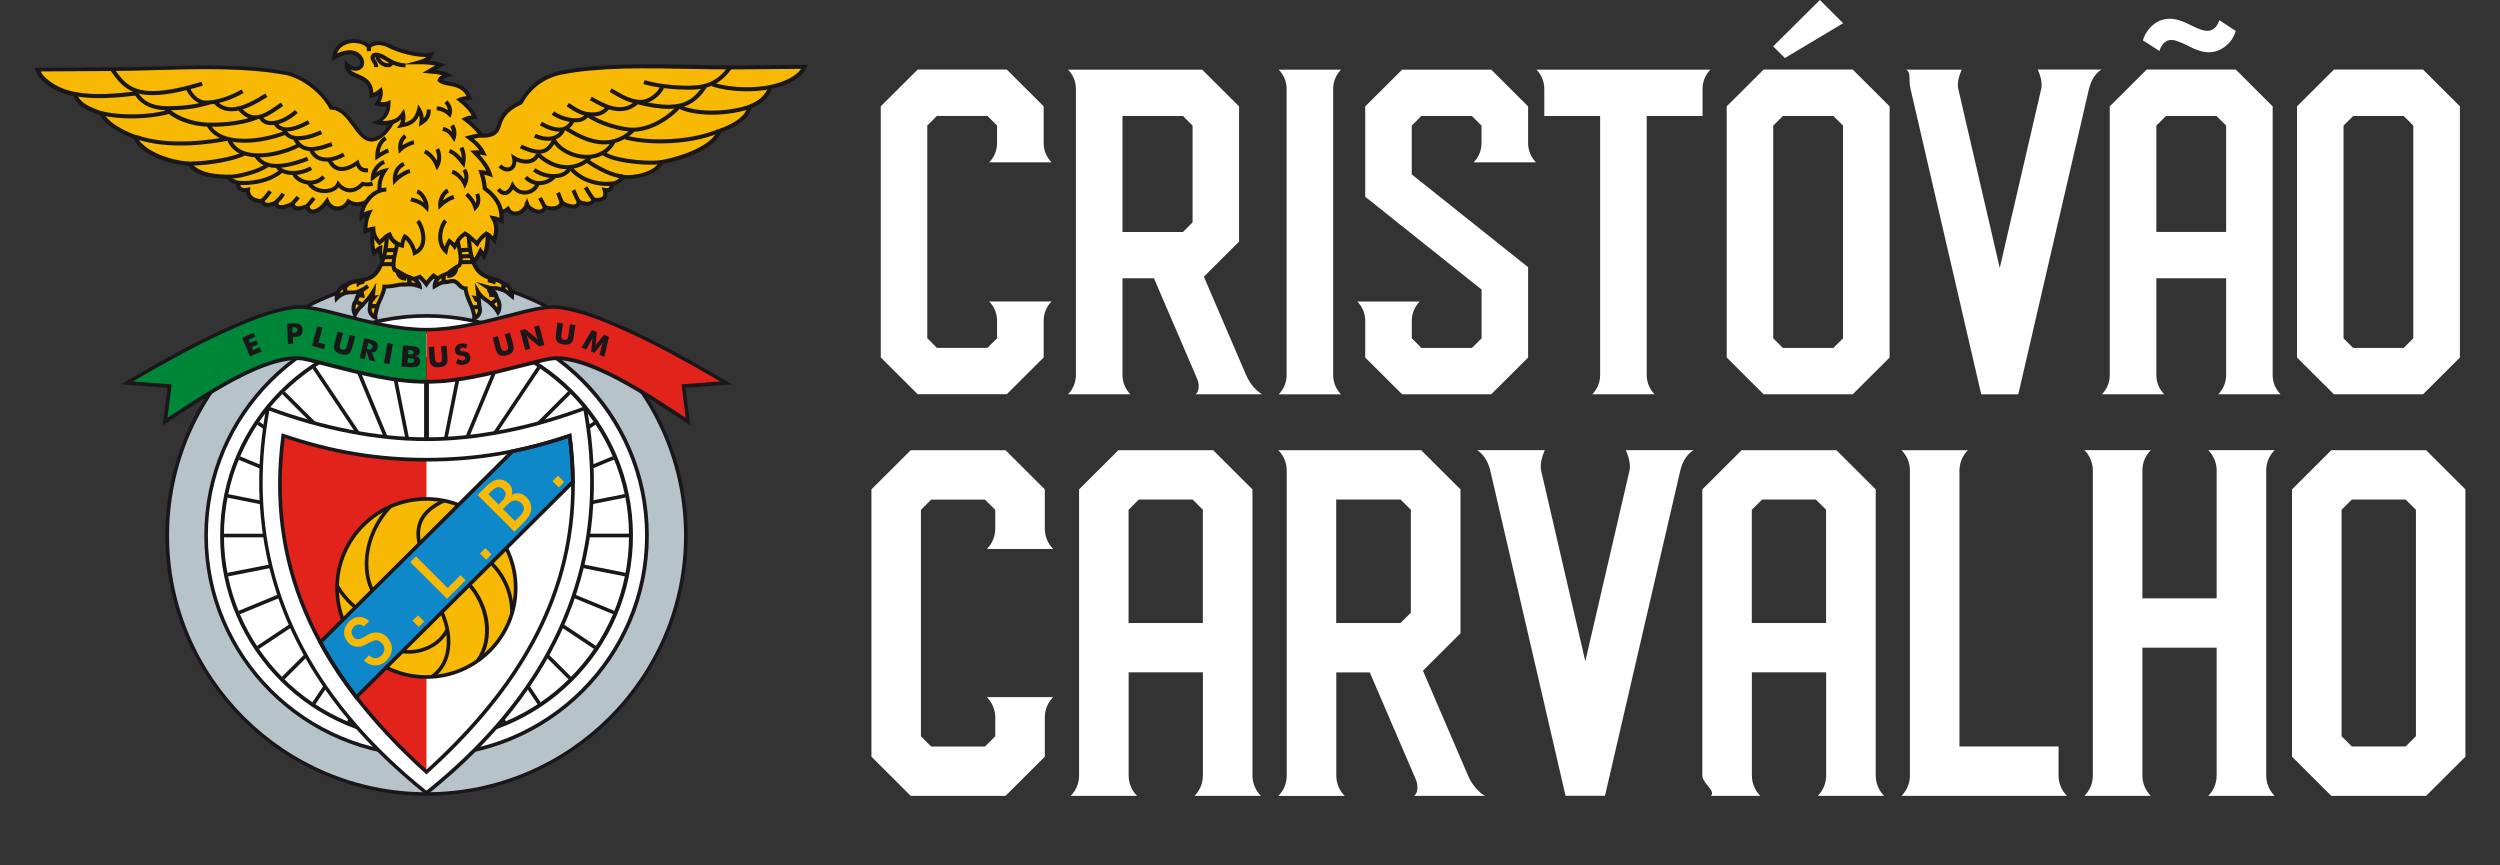 <svg xmlns="http://www.w3.org/2000/svg" width="289" height="100" viewBox="0 0 289 100" fill="none"><rect x="0" y="0" width="289" height="100" fill="#333333" stroke="none"/><g><path fill-rule="evenodd" clip-rule="evenodd" d="M49.3 31.82C65.931 31.82 79.492 45.337 79.492 61.906C79.492 78.474 65.931 91.992 49.3 91.992C32.67 91.992 19.117 78.474 19.117 61.906C19.117 45.337 32.679 31.82 49.3 31.82Z" fill="#1A171B"></path><path fill-rule="evenodd" clip-rule="evenodd" d="M19.543 61.914C19.543 45.554 32.896 32.245 49.309 32.245C65.722 32.245 79.074 45.554 79.074 61.914C79.074 78.274 65.722 91.583 49.309 91.583C32.896 91.583 19.543 78.274 19.543 61.914Z" fill="#B6C3C9"></path><path fill-rule="evenodd" clip-rule="evenodd" d="M23.615 61.914C23.615 76.032 35.145 87.525 49.309 87.525C63.473 87.525 75.002 76.04 75.002 61.914C75.002 47.788 63.473 36.303 49.309 36.303C35.145 36.303 23.615 47.788 23.615 61.914Z" fill="#1A171B"></path><path fill-rule="evenodd" clip-rule="evenodd" d="M24.033 61.914C24.033 48.029 35.371 36.728 49.3 36.728C63.23 36.728 74.568 48.029 74.568 61.914C74.568 75.799 63.238 87.1 49.3 87.1C35.362 87.1 24.033 75.807 24.033 61.914Z" fill="white"></path><path fill-rule="evenodd" clip-rule="evenodd" d="M25.446 61.914C25.446 75.023 36.148 85.699 49.309 85.699C62.469 85.699 73.171 75.032 73.171 61.914C73.171 48.796 62.469 38.128 49.309 38.128C36.148 38.128 25.446 48.796 25.446 61.914Z" fill="#1A171B"></path><path fill-rule="evenodd" clip-rule="evenodd" d="M25.889 61.914C25.889 49.046 36.391 38.578 49.3 38.578C62.21 38.578 72.712 49.046 72.712 61.914C72.712 74.782 62.21 85.249 49.3 85.249C36.391 85.249 25.889 74.782 25.889 61.914Z" fill="white"></path><path fill-rule="evenodd" clip-rule="evenodd" d="M72.737 62.106C72.737 62.039 72.737 61.981 72.737 61.914C72.737 61.839 72.737 61.764 72.737 61.689H51.282L72.319 57.514C72.293 57.372 72.26 57.239 72.235 57.105L51.357 61.239L71.006 53.121C70.956 52.988 70.897 52.863 70.847 52.73L51.198 60.847L68.874 49.071C68.799 48.954 68.715 48.838 68.64 48.721L50.964 60.489L65.989 45.521C65.889 45.421 65.788 45.321 65.688 45.221L50.663 60.197L62.469 42.596C62.352 42.512 62.235 42.437 62.118 42.362L50.321 59.972L58.004 41.487L57.611 41.329L49.928 59.805L53.431 42.245L53.013 42.162L49.585 59.372V41.237H49.025V59.372L45.479 41.587L45.061 41.67L48.682 59.805L40.806 40.862L40.413 41.029L48.28 59.972L36.483 42.379C36.366 42.454 36.249 42.529 36.132 42.612L47.929 60.214L32.913 45.246C32.812 45.346 32.712 45.446 32.612 45.546L47.628 60.505L29.961 48.746C29.886 48.863 29.802 48.979 29.727 49.096L47.394 60.864L27.745 52.755C27.687 52.888 27.637 53.013 27.587 53.147L47.227 61.255L26.366 57.122C26.341 57.255 26.307 57.397 26.282 57.53L47.31 61.697H25.864C25.864 61.772 25.864 61.847 25.864 61.922C25.864 61.989 25.864 62.047 25.864 62.114H46.976L26.266 66.223C26.291 66.364 26.316 66.498 26.349 66.639L47.227 62.497L27.553 70.623C27.603 70.748 27.662 70.881 27.712 71.015L47.394 62.889L29.685 74.682C29.761 74.798 29.844 74.915 29.919 75.032L47.637 63.239L32.57 78.257C32.67 78.357 32.77 78.457 32.871 78.557L47.938 63.539L36.098 81.207C36.215 81.282 36.332 81.366 36.449 81.441L48.289 63.772L40.128 83.416C40.254 83.474 40.388 83.524 40.521 83.574L49.309 62.422L58.105 83.583C58.239 83.533 58.364 83.474 58.489 83.424L50.321 63.772L62.168 81.449C62.285 81.374 62.402 81.291 62.519 81.216L50.672 63.539L65.747 78.565C65.847 78.465 65.947 78.365 66.048 78.265L50.973 63.239L68.698 75.04C68.773 74.924 68.857 74.807 68.932 74.69L51.207 62.889L70.906 71.015C70.964 70.881 71.006 70.756 71.064 70.631L51.374 62.497L72.268 66.639C72.293 66.506 72.327 66.364 72.352 66.223L51.625 62.114H72.753L72.737 62.106Z" fill="#1A171B"></path><path fill-rule="evenodd" clip-rule="evenodd" d="M37.779 35.978C36.199 35.587 34.852 35.411 33.958 35.528C31.274 35.878 28.063 37.195 24.735 38.795C22.604 39.82 19.953 41.162 14.669 44.271L19.593 44.637L19.075 48.738C21.993 46.829 25.898 44.162 29.51 42.62C31.031 41.971 32.503 41.52 33.824 41.42C34.819 41.345 35.663 41.595 36.65 41.845C40.939 42.92 45.078 44.137 49.292 44.137V38.103C45.287 38.103 41.031 36.778 37.77 35.978H37.779Z" fill="#008638"></path><path fill-rule="evenodd" clip-rule="evenodd" d="M67.561 46.988C61.307 49.321 54.994 50.555 49.3 50.555C43.607 50.555 37.294 49.321 31.048 46.988L30.814 46.896L30.772 47.146C27.587 64.481 33.782 79.516 49.175 91.833L49.309 91.942L49.443 91.833C64.844 79.516 71.031 64.472 67.845 47.146L67.795 46.896L67.561 46.988Z" fill="#1A171B"></path><path fill-rule="evenodd" clip-rule="evenodd" d="M49.3 50.988C54.969 50.988 61.248 49.771 67.461 47.471C67.971 50.304 68.222 53.08 68.222 55.788C68.222 69.34 61.876 81.291 49.292 91.4C36.709 81.282 30.363 69.34 30.363 55.788C30.363 53.08 30.622 50.304 31.132 47.471C37.344 49.771 43.623 50.988 49.292 50.988H49.3Z" fill="white"></path><path fill-rule="evenodd" clip-rule="evenodd" d="M49.3 89.241V53.138C43.389 53.138 38.097 52.18 32.737 50.363C30.73 65.739 36.926 78.049 49.3 89.241Z" fill="#E1231C"></path><path fill-rule="evenodd" clip-rule="evenodd" d="M49.292 57.68C54.978 57.68 59.618 62.306 59.618 67.973C59.618 73.64 54.978 78.265 49.292 78.265C43.606 78.265 38.966 73.64 38.966 67.973C38.966 62.306 43.606 57.68 49.292 57.68Z" fill="#F8B905"></path><path fill-rule="evenodd" clip-rule="evenodd" d="M38.757 67.965C38.757 73.757 43.481 78.474 49.292 78.474C55.103 78.474 59.827 73.757 59.827 67.965C59.827 62.172 55.103 57.464 49.292 57.464C43.481 57.464 38.757 62.172 38.757 67.965ZM39.175 67.965C39.175 62.406 43.715 57.889 49.292 57.889C54.869 57.889 59.401 62.406 59.401 67.965C59.401 73.523 54.869 78.049 49.292 78.049C43.715 78.049 39.175 73.532 39.175 67.965Z" fill="#1A171B"></path><path fill-rule="evenodd" clip-rule="evenodd" d="M38.774 67.773C39.401 68.94 40.48 70.098 41.884 71.106L42.127 70.765C40.772 69.79 39.735 68.69 39.142 67.573L38.766 67.773H38.774Z" fill="#1A171B"></path><path fill-rule="evenodd" clip-rule="evenodd" d="M43.749 69.74L44.066 69.465C41.692 66.681 42.219 61.956 45.254 58.705L44.944 58.414C41.767 61.814 41.232 66.789 43.74 69.731L43.749 69.74Z" fill="#1A171B"></path><path fill-rule="evenodd" clip-rule="evenodd" d="M48.448 63.547L48.849 63.422C48.071 60.872 48.841 59.272 51.416 58.072L51.24 57.688C48.464 58.98 47.603 60.789 48.448 63.539V63.547Z" fill="#1A171B"></path><path fill-rule="evenodd" clip-rule="evenodd" d="M53.841 67.448C56.265 69.956 56.8 73.898 55.045 76.249L55.387 76.499C57.302 73.948 56.75 69.848 54.15 67.148L53.841 67.439V67.448Z" fill="#1A171B"></path><path fill-rule="evenodd" clip-rule="evenodd" d="M56.198 64.856C57.988 66.331 59.024 68.598 58.966 70.915L59.384 70.931C59.451 68.481 58.364 66.089 56.466 64.531L56.198 64.856Z" fill="#1A171B"></path><path fill-rule="evenodd" clip-rule="evenodd" d="M50.521 70.131C52.235 73.298 51.968 76.54 49.869 78.015L50.111 78.357C52.394 76.757 52.712 73.29 50.897 69.931L50.521 70.131Z" fill="#1A171B"></path><path fill-rule="evenodd" clip-rule="evenodd" d="M46.575 75.107L46.508 75.523C48.372 75.807 50.906 74.957 51.909 72.84L51.533 72.657C50.605 74.59 48.289 75.365 46.575 75.107Z" fill="#1A171B"></path><path fill-rule="evenodd" clip-rule="evenodd" d="M65.78 50.171C63.539 50.938 61.382 51.513 59.208 51.955H59.15L36.767 74.207L36.842 74.348C38.005 76.49 39.409 78.64 41.015 80.724L41.157 80.916L66.432 55.805V55.713C66.416 53.955 66.299 52.155 66.056 50.346L66.023 50.088L65.78 50.171Z" fill="#1A171B"></path><path fill-rule="evenodd" clip-rule="evenodd" d="M65.663 50.646C65.872 52.321 65.989 53.996 66.006 55.622C65.872 55.747 41.55 79.924 41.207 80.266C39.71 78.307 38.398 76.29 37.294 74.282C37.52 74.057 59.275 52.438 59.359 52.355C61.449 51.93 63.514 51.371 65.663 50.646Z" fill="#0F88CA"></path><path fill-rule="evenodd" clip-rule="evenodd" d="M42.06 76.349L42.653 75.765C42.888 75.974 43.13 76.082 43.389 76.082C43.657 76.082 43.882 75.982 44.092 75.782C44.317 75.557 44.434 75.307 44.434 75.04C44.434 74.773 44.334 74.532 44.117 74.307C43.924 74.115 43.724 74.015 43.523 74.007C43.322 74.007 43.013 74.115 42.595 74.34C42.578 74.348 42.536 74.373 42.495 74.398C42.018 74.682 41.583 74.807 41.199 74.757C41.023 74.74 40.864 74.698 40.722 74.623C40.571 74.557 40.438 74.457 40.321 74.34C39.953 73.973 39.777 73.565 39.785 73.107C39.785 72.657 39.978 72.24 40.354 71.865C40.705 71.523 41.081 71.34 41.491 71.323C41.909 71.315 42.302 71.465 42.678 71.798L42.068 72.415C41.884 72.257 41.692 72.181 41.474 72.19C41.257 72.19 41.065 72.281 40.898 72.457C40.714 72.64 40.63 72.84 40.63 73.065C40.63 73.298 40.73 73.498 40.906 73.682C40.973 73.748 41.04 73.798 41.115 73.832C41.19 73.865 41.274 73.89 41.374 73.89C41.558 73.898 41.842 73.798 42.202 73.573C42.369 73.473 42.503 73.398 42.595 73.348C42.996 73.157 43.381 73.082 43.732 73.123C44.083 73.173 44.401 73.332 44.685 73.607C45.095 74.023 45.304 74.473 45.304 74.974C45.304 75.474 45.103 75.924 44.694 76.34C44.309 76.724 43.874 76.924 43.389 76.924C42.913 76.924 42.469 76.732 42.068 76.34L42.06 76.349ZM49.033 71.848L48.414 72.473L47.695 71.757L48.322 71.131L49.041 71.848H49.033ZM53.824 67.073L51.683 69.215L47.428 64.981L48.088 64.323L51.75 67.973L53.239 66.489L53.824 67.073ZM56.825 64.081L56.198 64.706L55.479 63.989L56.106 63.364L56.825 64.081ZM57.645 58.33L57.854 58.122C58.197 57.789 58.389 57.497 58.439 57.255C58.489 57.014 58.397 56.788 58.18 56.563C57.988 56.372 57.77 56.288 57.544 56.322C57.319 56.355 57.076 56.513 56.8 56.78L56.449 57.13L57.645 58.322V58.33ZM59.534 60.23L60.053 59.714C60.362 59.414 60.529 59.13 60.563 58.889C60.596 58.639 60.504 58.405 60.279 58.18C60.044 57.939 59.785 57.83 59.509 57.855C59.233 57.88 58.949 58.039 58.657 58.33L58.138 58.847L59.526 60.23H59.534ZM56.19 56.238C56.675 55.755 57.135 55.488 57.586 55.438C58.038 55.388 58.456 55.547 58.832 55.93C59.008 56.105 59.125 56.297 59.175 56.513C59.233 56.73 59.225 56.964 59.15 57.205C59.434 57.047 59.727 56.989 60.036 57.038C60.346 57.089 60.621 57.23 60.864 57.48C61.065 57.68 61.207 57.905 61.299 58.155C61.399 58.405 61.432 58.664 61.407 58.914C61.382 59.164 61.307 59.389 61.173 59.614C61.048 59.83 60.822 60.097 60.513 60.414L59.468 61.464L55.212 57.222L56.19 56.247V56.238ZM65.22 55.713L64.593 56.338L63.874 55.622L64.493 54.997L65.212 55.713H65.22Z" fill="#F8B905"></path><path fill-rule="evenodd" clip-rule="evenodd" d="M65.797 50.163C60.237 52.046 54.994 52.93 49.3 52.93C43.606 52.93 38.364 52.046 32.804 50.163L32.562 50.08L32.528 50.338C30.613 64.998 35.898 77.407 49.158 89.4L49.3 89.525L49.443 89.4C62.703 77.407 67.987 64.989 66.073 50.338L66.039 50.08L65.797 50.163ZM32.57 56.013C32.57 54.255 32.695 52.463 32.921 50.646C38.431 52.488 43.648 53.355 49.3 53.355C54.953 53.355 60.17 52.488 65.68 50.646C65.906 52.471 66.031 54.255 66.031 56.013C66.031 68.081 60.621 78.674 49.3 88.958C37.988 78.674 32.57 68.081 32.57 56.013Z" fill="#1A171B"></path><path fill-rule="evenodd" clip-rule="evenodd" d="M83.932 44.271C78.64 41.162 75.998 39.812 73.865 38.795C70.538 37.195 67.327 35.878 64.643 35.528C63.74 35.411 62.402 35.595 60.822 35.978C57.561 36.778 53.305 38.103 49.3 38.103V44.137C53.523 44.137 57.653 42.92 61.951 41.846C62.929 41.595 63.782 41.345 64.777 41.42C66.098 41.52 67.57 41.971 69.091 42.62C72.695 44.162 76.608 46.838 79.526 48.738L79.007 44.637L83.941 44.271H83.932Z" fill="#E1231C"></path><path fill-rule="evenodd" clip-rule="evenodd" d="M60.772 35.778L58.949 36.245C55.956 37.02 52.57 37.903 49.3 37.903C46.031 37.903 42.645 37.028 39.66 36.245L37.829 35.778C36.123 35.361 34.811 35.212 33.933 35.328C31.608 35.628 28.741 36.645 24.644 38.612C22.637 39.579 20.028 40.879 14.56 44.096L13.983 44.437C13.983 44.437 18.958 44.812 19.359 44.837C19.309 45.229 18.816 49.171 18.816 49.171L20.221 48.254C22.98 46.438 26.416 44.179 29.602 42.821C31.224 42.129 32.654 41.729 33.849 41.637C34.71 41.57 35.446 41.754 36.307 41.979L38.239 42.471C42.026 43.437 45.596 44.354 49.3 44.354C53.004 44.354 56.583 43.437 60.371 42.471L62.302 41.979C63.163 41.762 63.899 41.57 64.76 41.637C65.956 41.729 67.385 42.129 69.008 42.821C72.193 44.179 75.63 46.438 78.389 48.254L79.793 49.171C79.793 49.171 79.3 45.229 79.25 44.837C79.66 44.804 84.626 44.437 84.626 44.437L84.049 44.096C78.581 40.879 75.972 39.579 73.966 38.612C69.869 36.645 67.009 35.628 64.677 35.328C63.799 35.212 62.486 35.361 60.78 35.778H60.772ZM59.058 36.645L60.881 36.178C62.536 35.77 63.79 35.62 64.626 35.728C66.901 36.02 69.727 37.028 73.782 38.97C75.713 39.895 78.196 41.137 83.255 44.096C82.252 44.171 78.782 44.429 78.782 44.429C78.782 44.429 79.183 47.579 79.267 48.296C78.966 48.104 78.631 47.879 78.631 47.879C75.855 46.054 72.411 43.787 69.183 42.412C67.494 41.687 66.064 41.287 64.802 41.195C63.874 41.12 63.063 41.329 62.202 41.545L60.27 42.037C56.516 43.004 52.963 43.912 49.309 43.912C45.655 43.912 42.11 43.004 38.347 42.037L36.416 41.545C35.555 41.329 34.752 41.12 33.824 41.195C32.57 41.295 31.132 41.695 29.443 42.412C26.224 43.787 22.771 46.054 19.995 47.879C19.995 47.879 19.66 48.104 19.359 48.296C19.451 47.579 19.844 44.429 19.844 44.429C19.844 44.429 16.374 44.171 15.371 44.096C20.43 41.137 22.913 39.895 24.836 38.97C28.891 37.02 31.709 36.02 33.991 35.728C34.819 35.62 36.082 35.77 37.737 36.178L39.56 36.645C42.578 37.428 45.989 38.312 49.309 38.312C52.628 38.312 56.039 37.428 59.058 36.645Z" fill="#1A171B"></path><path fill-rule="evenodd" clip-rule="evenodd" d="M69.852 41.245L69.3 41.02L69.551 40.029C69.568 39.954 69.593 39.879 69.618 39.795C69.643 39.712 69.676 39.62 69.71 39.52C69.66 39.604 69.585 39.712 69.484 39.837C69.467 39.862 69.451 39.879 69.442 39.887L68.732 40.787L68.339 40.629L68.456 39.487C68.456 39.487 68.456 39.453 68.456 39.42C68.472 39.262 68.489 39.137 68.514 39.045C68.472 39.129 68.431 39.203 68.397 39.279C68.355 39.353 68.314 39.428 68.272 39.512L67.762 40.404L67.21 40.179L68.422 38.145L69.008 38.378L68.882 39.629V39.67C68.874 39.787 68.857 39.879 68.832 39.954C68.857 39.92 68.882 39.879 68.907 39.837C68.941 39.795 68.974 39.745 69.024 39.687L69.81 38.703L70.404 38.945L69.852 41.254V41.245ZM64.451 37.295L65.086 37.387L64.927 38.512C64.902 38.678 64.894 38.795 64.885 38.87C64.885 38.945 64.894 39.004 64.902 39.062C64.919 39.12 64.952 39.178 65.011 39.212C65.07 39.254 65.136 39.279 65.228 39.287C65.312 39.303 65.387 39.287 65.454 39.27C65.521 39.245 65.571 39.203 65.605 39.154C65.63 39.103 65.655 39.045 65.671 38.978C65.688 38.904 65.713 38.787 65.73 38.62L65.755 38.462L65.889 37.495L66.524 37.578L66.349 38.803C66.307 39.062 66.273 39.245 66.223 39.362C66.173 39.478 66.115 39.579 66.023 39.654C65.931 39.737 65.814 39.795 65.663 39.82C65.521 39.845 65.345 39.845 65.145 39.82C64.944 39.795 64.777 39.745 64.651 39.679C64.518 39.612 64.417 39.52 64.35 39.42C64.292 39.32 64.258 39.212 64.242 39.087C64.225 38.962 64.242 38.77 64.275 38.512L64.309 38.27L64.442 37.287L64.451 37.295ZM60.722 40.47L60.111 38.203L60.705 38.045L61.876 38.978C61.876 38.978 61.942 39.037 61.993 39.103C62.051 39.17 62.118 39.237 62.185 39.328C62.151 39.237 62.118 39.154 62.093 39.087C62.068 39.012 62.051 38.953 62.034 38.895L61.733 37.778L62.327 37.62L62.929 39.887L62.335 40.045L61.165 39.103C61.165 39.103 61.106 39.045 61.048 38.978C60.989 38.92 60.931 38.845 60.855 38.762C60.897 38.853 60.922 38.937 60.947 39.004C60.972 39.07 60.998 39.137 61.006 39.195L61.307 40.312L60.705 40.47H60.722ZM56.934 39.029L57.553 38.862L57.846 39.962C57.887 40.12 57.921 40.237 57.954 40.304C57.979 40.37 58.013 40.429 58.046 40.47C58.08 40.52 58.138 40.554 58.205 40.57C58.272 40.579 58.347 40.57 58.431 40.554C58.514 40.529 58.581 40.495 58.631 40.445C58.682 40.404 58.715 40.345 58.723 40.287C58.723 40.237 58.723 40.17 58.723 40.095C58.715 40.02 58.69 39.904 58.648 39.745L58.606 39.587L58.347 38.637L58.958 38.47L59.284 39.67C59.35 39.92 59.384 40.104 59.384 40.237C59.384 40.362 59.359 40.479 59.309 40.579C59.258 40.687 59.166 40.787 59.05 40.87C58.924 40.954 58.765 41.02 58.573 41.07C58.381 41.12 58.205 41.145 58.063 41.129C57.912 41.12 57.787 41.079 57.687 41.012C57.595 40.945 57.519 40.862 57.453 40.745C57.394 40.637 57.327 40.454 57.26 40.212L57.202 39.979L56.943 39.02L56.934 39.029ZM52.929 41.437C53.038 41.529 53.147 41.587 53.247 41.629C53.347 41.67 53.439 41.679 53.531 41.662C53.615 41.645 53.682 41.612 53.732 41.562C53.782 41.504 53.79 41.445 53.782 41.37C53.774 41.295 53.74 41.237 53.682 41.204C53.632 41.17 53.514 41.145 53.347 41.129C53.113 41.112 52.938 41.054 52.821 40.979C52.712 40.895 52.636 40.77 52.603 40.604C52.57 40.387 52.603 40.187 52.737 40.029C52.862 39.862 53.038 39.762 53.28 39.72C53.406 39.695 53.531 39.695 53.648 39.712C53.765 39.729 53.882 39.762 53.999 39.812L53.882 40.295C53.799 40.245 53.715 40.212 53.632 40.195C53.548 40.179 53.473 40.179 53.397 40.195C53.322 40.204 53.264 40.237 53.222 40.279C53.18 40.32 53.163 40.37 53.18 40.429C53.188 40.487 53.222 40.529 53.264 40.562C53.314 40.587 53.397 40.612 53.523 40.62C53.523 40.62 53.539 40.62 53.548 40.62C53.824 40.645 53.999 40.687 54.1 40.762C54.167 40.804 54.217 40.87 54.259 40.945C54.3 41.02 54.325 41.104 54.35 41.204C54.392 41.454 54.35 41.662 54.217 41.837C54.083 42.012 53.882 42.129 53.606 42.17C53.447 42.204 53.297 42.196 53.147 42.17C53.004 42.137 52.862 42.079 52.72 41.979L52.921 41.462L52.929 41.437ZM49.551 40.12L50.187 40.079L50.262 41.212C50.279 41.379 50.287 41.495 50.295 41.57C50.312 41.645 50.329 41.704 50.354 41.754C50.379 41.812 50.429 41.854 50.488 41.879C50.555 41.904 50.63 41.92 50.714 41.912C50.797 41.912 50.872 41.887 50.931 41.854C50.989 41.82 51.031 41.77 51.048 41.704C51.065 41.654 51.073 41.595 51.081 41.52C51.081 41.445 51.081 41.329 51.065 41.162V41.004L50.989 40.029L51.625 39.979L51.717 41.212C51.733 41.47 51.733 41.662 51.717 41.787C51.692 41.912 51.65 42.02 51.583 42.112C51.516 42.212 51.407 42.287 51.265 42.346C51.132 42.404 50.964 42.437 50.764 42.454C50.555 42.471 50.387 42.454 50.245 42.42C50.103 42.379 49.986 42.321 49.902 42.229C49.827 42.145 49.769 42.045 49.727 41.929C49.685 41.804 49.66 41.62 49.643 41.362L49.627 41.12L49.56 40.129L49.551 40.12Z" fill="#1A171B"></path><path fill-rule="evenodd" clip-rule="evenodd" d="M28.899 41.195L27.98 39.037L29.309 38.478L29.51 38.953L28.757 39.27L28.916 39.645L29.627 39.345L29.828 39.804L29.117 40.104L29.276 40.47L30.028 40.154L30.237 40.637L28.916 41.195H28.899ZM33.883 39.72L33.281 39.745L33.197 37.403L33.866 37.378C34.133 37.378 34.317 37.378 34.418 37.395C34.526 37.42 34.618 37.462 34.694 37.52C34.786 37.587 34.852 37.67 34.903 37.778C34.953 37.887 34.978 38.003 34.986 38.137C34.986 38.278 34.97 38.404 34.928 38.512C34.886 38.62 34.827 38.712 34.735 38.779C34.669 38.837 34.593 38.87 34.51 38.895C34.418 38.92 34.276 38.937 34.083 38.945H33.975H33.858L33.883 39.712V39.72ZM33.832 38.437H33.958C34.108 38.428 34.217 38.404 34.284 38.362C34.343 38.32 34.368 38.245 34.368 38.145C34.368 38.045 34.334 37.978 34.267 37.937C34.209 37.895 34.1 37.878 33.95 37.887H33.824L33.841 38.445L33.832 38.437ZM36.056 39.979L36.667 37.72L37.286 37.878L36.817 39.612L37.587 39.82L37.444 40.354L36.056 39.979ZM39.033 38.337L39.652 38.504L39.359 39.604C39.317 39.762 39.284 39.879 39.276 39.954C39.267 40.029 39.267 40.095 39.276 40.145C39.276 40.212 39.309 40.262 39.367 40.312C39.418 40.362 39.485 40.395 39.568 40.412C39.652 40.437 39.727 40.437 39.794 40.429C39.861 40.412 39.911 40.379 39.953 40.329C39.986 40.287 40.02 40.229 40.045 40.162C40.07 40.095 40.103 39.979 40.153 39.82L40.195 39.662L40.446 38.72L41.065 38.887L40.739 40.087C40.672 40.337 40.605 40.512 40.546 40.629C40.488 40.737 40.404 40.82 40.312 40.887C40.212 40.962 40.087 40.995 39.936 41.012C39.786 41.012 39.618 40.995 39.426 40.945C39.234 40.895 39.075 40.829 38.949 40.745C38.824 40.662 38.74 40.562 38.682 40.454C38.632 40.354 38.615 40.237 38.615 40.112C38.615 39.987 38.648 39.795 38.715 39.554L38.774 39.32L39.033 38.353V38.337ZM41.583 41.379L42.11 39.095L42.762 39.245C43.021 39.303 43.197 39.353 43.289 39.404C43.381 39.453 43.464 39.512 43.523 39.587C43.59 39.662 43.632 39.762 43.657 39.87C43.682 39.979 43.673 40.087 43.657 40.204C43.615 40.379 43.54 40.512 43.423 40.604C43.314 40.695 43.163 40.737 42.988 40.737L43.398 41.795L42.695 41.637L42.377 40.62L42.169 41.52L41.583 41.387V41.379ZM42.444 40.312L42.561 40.337C42.695 40.37 42.796 40.37 42.871 40.337C42.946 40.304 42.988 40.237 43.013 40.145C43.038 40.029 43.03 39.945 42.98 39.879C42.929 39.812 42.846 39.77 42.704 39.737L42.578 39.704L42.436 40.304L42.444 40.312ZM44.376 41.962L44.785 39.654L45.421 39.77L45.011 42.079L44.376 41.97V41.962Z" fill="#1A171B"></path><path fill-rule="evenodd" clip-rule="evenodd" d="M33.941 37.853H33.791L33.816 38.453H33.958C34.117 38.445 34.225 38.42 34.292 38.37C34.359 38.32 34.384 38.237 34.384 38.129C34.384 38.02 34.342 37.945 34.276 37.903C34.209 37.862 34.1 37.845 33.941 37.845V37.853ZM33.949 37.903C34.092 37.903 34.2 37.92 34.259 37.953C34.309 37.995 34.342 38.053 34.342 38.145V38.162C34.342 38.245 34.317 38.303 34.267 38.345C34.217 38.387 34.108 38.412 33.958 38.412C33.958 38.412 33.891 38.412 33.858 38.412C33.858 38.37 33.841 37.945 33.841 37.903C33.874 37.903 33.941 37.903 33.941 37.903H33.949Z" fill="#008638"></path><path fill-rule="evenodd" clip-rule="evenodd" d="M42.561 39.704L42.419 40.329L42.561 40.362C42.703 40.395 42.804 40.395 42.888 40.362C42.971 40.329 43.021 40.262 43.046 40.154C43.071 40.029 43.063 39.937 43.013 39.87C42.963 39.804 42.871 39.754 42.729 39.72L42.578 39.687V39.712L42.561 39.704ZM42.595 39.737L42.695 39.762C42.829 39.787 42.913 39.837 42.954 39.895C42.979 39.929 42.996 39.979 42.996 40.037C42.996 40.07 42.996 40.104 42.979 40.145C42.963 40.237 42.913 40.295 42.854 40.32C42.787 40.345 42.687 40.345 42.561 40.32C42.561 40.32 42.495 40.304 42.469 40.295C42.478 40.254 42.587 39.779 42.595 39.737Z" fill="#008638"></path><path fill-rule="evenodd" clip-rule="evenodd" d="M44.451 24.586V24.611H44.476C44.635 24.611 45.045 24.386 45.413 24.194C45.63 24.077 45.822 23.969 45.923 23.936L45.906 23.886C45.806 23.919 45.613 24.027 45.388 24.144C45.061 24.319 44.668 24.527 44.501 24.552C44.501 23.86 44.719 23.444 45.329 22.919L45.295 22.877C44.66 23.419 44.443 23.852 44.443 24.577L44.451 24.586Z" fill="#1A171B"></path><path fill-rule="evenodd" clip-rule="evenodd" d="M59.953 24.627C59.484 24.794 58.983 24.686 58.715 24.152C58.213 24.585 57.603 24.644 56.8 24.327L53.456 19.793L53.966 15.21C54.81 15.643 55.755 15.726 56.148 15.685C58.673 15.426 56.55 13.509 60.203 11.851C61.508 9.451 63.631 8.642 64.844 8.401C70.889 7.209 78.849 7.842 85.061 7.792L93.004 7.726C92.519 8.934 90.813 9.693 89.091 10.068C88.631 11.168 88.046 11.776 86.658 12.343C86.566 12.776 86.24 14.06 83.163 15.143C82.511 16.918 79.325 18.202 76.457 18.735C75.738 20.16 73.205 20.61 71.984 20.427C71.875 20.819 70.989 21.31 70.646 21.269C70.705 21.427 70.763 22.127 69.894 21.952C70.061 22.502 69.944 22.81 69.693 22.969C69.434 23.127 69.024 23.135 68.615 23.077C68.531 23.41 68.255 23.535 67.929 23.552C67.561 23.569 67.143 23.435 66.892 23.294C66.892 23.761 66.583 23.902 66.156 23.869C65.671 23.835 65.128 23.594 64.919 23.36C64.835 23.86 64.384 24.069 63.899 24.085C63.565 24.102 63.222 24.027 62.971 23.902C62.937 24.302 62.586 24.452 62.285 24.46C61.717 24.469 61.031 23.952 60.922 23.61C60.764 24.094 60.379 24.469 59.953 24.619V24.627Z" fill="#F8B905"></path><path fill-rule="evenodd" clip-rule="evenodd" d="M64.794 8.167C63.84 8.351 61.491 9.076 60.036 11.676C58.071 12.585 57.728 13.601 57.486 14.351C57.277 14.993 57.16 15.351 56.123 15.46C55.755 15.493 54.869 15.41 54.075 15.001L53.774 14.843L53.222 19.852L56.658 24.511L56.717 24.535C57.494 24.836 58.121 24.794 58.648 24.46C58.966 24.886 59.484 25.044 60.036 24.844C60.421 24.711 60.755 24.427 60.972 24.077C61.299 24.41 61.834 24.711 62.31 24.702C62.645 24.694 62.988 24.535 63.138 24.21C63.389 24.285 63.657 24.335 63.924 24.327C64.459 24.302 64.852 24.094 65.044 23.744C65.354 23.936 65.78 24.077 66.156 24.102C66.483 24.127 66.742 24.061 66.917 23.894C66.993 23.819 67.051 23.727 67.093 23.627C67.352 23.727 67.67 23.794 67.962 23.785C68.355 23.769 68.64 23.602 68.782 23.327C69.242 23.369 69.593 23.319 69.835 23.169C70.036 23.052 70.228 22.827 70.228 22.419C70.228 22.352 70.228 22.285 70.212 22.21C70.496 22.202 70.663 22.085 70.763 21.977C70.889 21.827 70.931 21.635 70.931 21.469C71.349 21.369 71.917 21.035 72.151 20.669C73.439 20.794 75.797 20.352 76.616 18.952C79.275 18.443 82.561 17.201 83.355 15.326C85.395 14.593 86.566 13.643 86.867 12.509C88.138 11.976 88.79 11.368 89.275 10.259C90.554 9.968 92.644 9.276 93.238 7.809L93.372 7.484L85.078 7.551C83.422 7.567 81.666 7.534 79.819 7.492C74.877 7.401 69.275 7.292 64.819 8.167H64.794ZM56.165 15.918C57.503 15.776 57.712 15.151 57.929 14.493C58.163 13.785 58.456 12.901 60.295 12.068L60.37 12.034L60.404 11.959C61.758 9.476 63.983 8.801 64.877 8.626C69.284 7.759 74.618 7.867 79.777 7.967C81.641 8.001 83.397 8.034 85.052 8.026C85.052 8.026 91.884 7.967 92.603 7.959C92.059 8.776 90.788 9.443 89.032 9.834L88.915 9.859L88.865 9.976C88.414 11.068 87.828 11.609 86.558 12.126L86.441 12.176L86.415 12.301C86.206 13.343 85.086 14.218 83.079 14.926L82.979 14.968L82.937 15.068C82.327 16.718 79.216 17.993 76.415 18.518L76.307 18.543L76.257 18.643C75.579 19.985 73.146 20.369 72.026 20.21L71.817 20.177L71.758 20.377C71.683 20.643 70.922 21.077 70.671 21.052L70.295 21.002L70.429 21.36C70.446 21.402 70.462 21.585 70.387 21.677C70.295 21.777 70.069 21.752 69.944 21.727L69.551 21.644L69.668 22.019C69.844 22.602 69.635 22.727 69.568 22.769C69.442 22.844 69.192 22.919 68.648 22.852L68.439 22.827L68.389 23.027C68.372 23.102 68.322 23.302 67.929 23.319C67.603 23.335 67.227 23.21 67.009 23.094L66.658 22.894V23.294C66.658 23.419 66.641 23.502 66.583 23.552C66.516 23.619 66.365 23.644 66.181 23.636C65.755 23.602 65.27 23.385 65.103 23.202L64.777 22.844L64.702 23.327C64.626 23.761 64.166 23.844 63.899 23.86C63.615 23.877 63.305 23.811 63.088 23.702L62.779 23.552L62.745 23.894C62.72 24.202 62.394 24.235 62.294 24.235C61.809 24.244 61.232 23.777 61.157 23.544L60.922 22.869L60.705 23.544C60.58 23.927 60.262 24.269 59.877 24.402C59.685 24.469 59.192 24.577 58.924 24.035L58.79 23.769L58.565 23.969C58.147 24.335 57.636 24.377 56.943 24.119C56.859 24.002 53.807 19.86 53.698 19.718C53.715 19.56 54.1 16.068 54.167 15.535C54.961 15.868 55.78 15.951 56.173 15.91L56.165 15.918Z" fill="#1A171B"></path><path fill-rule="evenodd" clip-rule="evenodd" d="M42.344 23.344C41.901 23.527 41.55 23.61 41.207 23.594C40.873 23.585 40.572 23.469 40.279 23.277C39.953 23.844 39.459 24.094 39 24.094C38.473 24.094 38.03 23.744 37.804 23.227C37.495 23.686 36.826 24.46 36.123 24.452C35.847 24.452 35.622 24.277 35.505 23.802C35.237 23.936 34.878 24.052 34.56 24.077C34.158 24.11 33.824 23.977 33.849 23.502C33.481 23.727 32.904 23.944 32.486 23.952C32.118 23.952 31.859 23.785 31.976 23.319C31.893 23.41 31.291 23.719 30.839 23.677C30.597 23.652 30.396 23.527 30.321 23.227C29.928 23.277 29.485 23.185 29.159 22.96C28.832 22.735 28.615 22.385 28.657 21.927C27.503 22.185 27.478 21.294 27.537 21.135C27.16 21.052 26.55 20.819 26.383 20.427C24.903 20.385 22.988 20.302 21.96 19.027C21.96 19.027 21.993 18.918 21.935 18.918C19.602 18.818 16.274 17.618 15.622 15.843C12.854 14.81 11.985 13.684 11.734 13.118C10.229 12.609 8.983 12.051 8.657 10.884C6.843 10.593 4.702 9.342 4.301 8.042L12.98 7.992C19.184 7.959 27.152 7.301 33.197 8.492C34.409 8.734 36.968 10.076 38.272 12.468C40.521 12.526 41.207 16.135 42.946 16.16C43.573 16.176 44.56 15.576 45.354 14.101C45.02 14.201 44.685 14.243 44.376 14.243C44.083 14.243 43.807 14.193 43.548 14.118C44.953 13.485 44.869 12.401 44.894 11.943C44.568 12.084 44.008 12.126 43.581 11.993C43.849 11.651 44.117 10.968 43.983 10.493C43.598 10.818 43.314 10.968 42.921 11.051C42.946 10.643 42.904 10.301 42.754 9.968C42.11 8.517 40.02 9.001 40.062 7.442C40.321 7.734 40.689 7.967 41.098 7.967C41.316 7.967 41.533 7.892 41.725 7.701C41.826 7.576 41.867 7.426 41.867 7.276C41.867 7.059 41.784 6.826 41.658 6.651C41.324 6.184 40.839 6.051 40.354 6.059C39.618 6.084 38.874 6.467 38.623 6.609C38.715 5.334 39.894 4.734 40.956 4.734C41.575 4.734 42.26 4.959 42.587 5.367C43.306 4.85 44.075 4.817 45.053 5.334C46.148 5.909 48.64 6.584 49.844 6.267C49.576 6.876 48.849 7.084 48.506 7.176C49.401 7.167 50.279 7.267 50.931 7.476C50.429 7.709 50.011 8.001 49.576 8.234C50.354 8.301 51.098 8.342 51.742 8.659C51.215 8.784 50.898 8.992 50.814 9.267C51.199 9.626 51.892 9.618 52.578 9.809C53.222 9.984 53.874 10.334 54.275 11.301C53.882 11.301 53.481 11.351 53.147 11.509C54.041 12.218 54.66 12.901 54.894 13.509C54.493 13.534 54.125 13.61 53.79 13.768C54.56 14.351 55.237 14.951 55.638 15.61C55.17 15.668 54.71 15.76 54.242 15.885C55.003 16.427 55.571 17.043 55.864 17.66C55.563 17.593 55.187 17.56 54.877 17.593C55.705 18.393 56.391 19.277 56.625 20.102C56.324 19.985 55.998 19.918 55.647 19.877C55.864 20.494 56.006 21.119 56.048 21.744C57.352 22.719 58.088 23.785 57.979 25.502C57.662 25.327 57.344 25.219 57.018 25.169C57.494 25.994 57.469 26.786 57.152 27.736C56.917 27.444 56.667 27.236 56.407 27.111C56.407 28.128 56.265 28.969 55.948 29.594L55.58 28.986C55.128 29.953 54.192 31.136 53.339 30.861C52.595 31.611 51.951 31.811 50.772 32.345C50.605 32.161 50.354 31.994 50.128 31.828C49.802 32.103 49.551 32.403 49.292 32.795C49.066 32.478 48.816 32.203 48.531 31.978L47.595 32.328C45.58 30.953 43.732 30.586 43.949 28.628C43.707 28.719 43.489 28.944 43.222 29.203C42.996 28.553 42.98 27.419 43.105 26.436C42.729 26.486 42.57 26.536 42.244 26.702C42.219 26.327 42.202 25.477 42.67 24.544C42.169 24.669 42.051 24.861 41.784 25.102C41.784 24.452 41.984 23.827 42.327 23.335L42.344 23.344Z" fill="#F8B905"></path><path fill-rule="evenodd" clip-rule="evenodd" d="M40.973 4.509C39.811 4.509 38.515 5.167 38.406 6.601L38.373 7.059L38.766 6.826C39.066 6.642 39.752 6.326 40.379 6.309C40.873 6.292 41.232 6.451 41.483 6.801C41.583 6.942 41.65 7.126 41.65 7.284C41.65 7.392 41.617 7.484 41.558 7.559C41.441 7.676 41.291 7.742 41.115 7.742C40.714 7.742 40.404 7.459 40.254 7.301L39.861 6.859L39.844 7.451C39.819 8.442 40.555 8.759 41.207 9.034C41.742 9.259 42.294 9.493 42.553 10.076C42.678 10.351 42.72 10.659 42.704 11.051L42.687 11.359L42.988 11.301C43.281 11.243 43.523 11.134 43.774 10.976C43.724 11.293 43.581 11.651 43.406 11.876L43.205 12.143L43.523 12.243C43.866 12.351 44.292 12.368 44.66 12.293C44.627 12.793 44.476 13.485 43.464 13.935L42.896 14.185L43.489 14.368C43.774 14.451 44.075 14.501 44.384 14.501C44.551 14.501 44.719 14.493 44.886 14.468C44.209 15.501 43.456 15.96 42.954 15.951C42.26 15.943 41.7 15.185 41.123 14.385C40.438 13.443 39.652 12.376 38.423 12.276C37.118 9.976 34.627 8.551 33.255 8.284C28.648 7.376 22.863 7.542 17.762 7.684C16.082 7.734 14.493 7.776 12.988 7.784L3.992 7.834L4.084 8.134C4.518 9.543 6.684 10.784 8.49 11.109C8.916 12.309 10.229 12.876 11.575 13.326C11.876 13.943 12.779 15.026 15.446 16.043C16.232 17.893 19.518 19.018 21.751 19.16C21.759 19.177 21.776 19.193 21.776 19.193C22.863 20.544 24.861 20.635 26.249 20.677C26.491 21.044 26.985 21.244 27.286 21.327C27.286 21.51 27.353 21.735 27.511 21.919C27.662 22.085 27.946 22.252 28.439 22.21C28.481 22.594 28.674 22.935 29.033 23.169C29.351 23.385 29.769 23.494 30.17 23.485C30.296 23.735 30.513 23.894 30.814 23.927C31.123 23.96 31.475 23.86 31.742 23.735C31.767 23.819 31.792 23.894 31.843 23.952C31.976 24.119 32.194 24.202 32.486 24.202C32.862 24.202 33.306 24.052 33.665 23.886C33.699 23.969 33.749 24.052 33.816 24.11C33.983 24.277 34.242 24.352 34.577 24.327C34.811 24.311 35.087 24.227 35.354 24.127C35.555 24.619 35.906 24.702 36.115 24.711C36.826 24.719 37.436 24.102 37.779 23.677C38.072 24.102 38.498 24.352 38.991 24.352C39.526 24.352 40.011 24.077 40.346 23.602C40.613 23.744 40.889 23.844 41.19 23.86C41.399 23.86 41.617 23.844 41.851 23.785C41.667 24.21 41.558 24.669 41.558 25.144V25.694L42.085 25.194C42.135 25.144 42.185 25.102 42.235 25.052C42.085 25.502 42.01 25.969 42.01 26.461C42.01 26.561 42.01 26.661 42.018 26.761L42.035 27.119L42.352 26.952C42.553 26.844 42.687 26.802 42.846 26.769C42.821 27.061 42.795 27.386 42.795 27.711C42.795 28.294 42.846 28.894 43.005 29.328L43.13 29.678L43.498 29.319C43.573 29.244 43.648 29.186 43.715 29.119C43.782 30.403 44.794 30.986 46.048 31.703C46.508 31.961 46.976 32.236 47.469 32.57L47.57 32.636C47.57 32.636 48.28 32.37 48.481 32.295C48.699 32.478 48.899 32.703 49.1 32.978L49.3 33.253L49.493 32.97C49.71 32.645 49.919 32.403 50.153 32.186L50.17 32.195C50.337 32.32 50.488 32.428 50.596 32.545L50.714 32.67L51.374 32.378C52.218 32.003 52.787 31.744 53.414 31.145C54.217 31.286 55.053 30.469 55.596 29.503C55.663 29.619 55.964 30.111 55.964 30.111L56.157 29.736C56.441 29.178 56.591 28.461 56.625 27.569C56.742 27.661 56.85 27.777 56.968 27.919L57.243 28.253L57.377 27.844C57.544 27.352 57.62 26.919 57.62 26.511C57.62 26.169 57.536 25.852 57.419 25.544C57.561 25.594 57.72 25.661 57.871 25.744L58.197 25.919L58.222 25.552C58.222 25.427 58.23 25.311 58.23 25.194C58.23 23.761 57.628 22.685 56.274 21.652C56.232 21.194 56.132 20.702 55.981 20.202C56.19 20.244 56.382 20.294 56.541 20.352L56.984 20.527L56.85 20.069C56.616 19.26 56.014 18.485 55.446 17.868C55.571 17.885 55.697 17.902 55.822 17.927L56.29 18.027L56.081 17.593C55.831 17.06 55.379 16.535 54.785 16.043C55.086 15.976 55.379 15.901 55.672 15.868L56.031 15.826L55.847 15.518C55.454 14.893 54.844 14.326 54.275 13.876C54.476 13.826 54.677 13.785 54.919 13.776L55.237 13.76L55.12 13.46C54.919 12.909 54.409 12.301 53.632 11.634C53.824 11.593 54.041 11.568 54.284 11.568H54.635L54.501 11.243C54.041 10.118 53.272 9.776 52.653 9.609L51.993 9.468C51.658 9.401 51.357 9.342 51.14 9.226C51.265 9.101 51.499 8.992 51.809 8.917L52.444 8.767L51.859 8.476C51.391 8.242 50.889 8.151 50.354 8.092C50.571 7.976 51.525 7.442 51.525 7.442L51.014 7.276C50.596 7.142 50.095 7.059 49.543 7.009C49.752 6.859 49.944 6.659 50.07 6.384L50.262 5.942L49.794 6.067C48.682 6.359 46.257 5.726 45.17 5.15C44.2 4.642 43.398 4.642 42.628 5.117C42.202 4.717 41.516 4.525 40.964 4.525L40.973 4.509ZM40.973 4.975C41.566 4.975 42.16 5.192 42.419 5.517L42.561 5.692L42.745 5.567C43.406 5.1 44.092 5.092 44.969 5.55C45.948 6.059 47.963 6.634 49.309 6.584C49.058 6.767 48.749 6.884 48.464 6.967L46.667 7.451L48.523 7.426C49.167 7.426 49.777 7.476 50.312 7.576C50.145 7.667 49.953 7.767 49.953 7.767L48.832 8.417L49.568 8.484L49.777 8.501C50.237 8.542 50.68 8.584 51.081 8.684C50.789 8.851 50.655 9.042 50.605 9.209L50.563 9.351L50.672 9.451C50.989 9.743 51.432 9.826 51.909 9.909L52.536 10.043C53.021 10.176 53.556 10.409 53.932 11.109C53.606 11.143 53.305 11.201 53.055 11.309L52.703 11.468L53.004 11.701C53.757 12.293 54.267 12.851 54.535 13.335C54.225 13.376 53.941 13.443 53.682 13.568L53.339 13.735L53.648 13.968C54.392 14.535 54.886 15.001 55.22 15.451C54.877 15.51 54.518 15.576 54.175 15.676L53.707 15.81L54.1 16.093C54.668 16.502 55.111 16.935 55.412 17.385C55.212 17.368 55.02 17.36 54.852 17.385L54.351 17.435L54.71 17.785C55.429 18.477 55.931 19.152 56.224 19.76C56.056 19.718 55.872 19.693 55.672 19.668L55.295 19.627L55.412 19.977C55.63 20.627 55.755 21.219 55.797 21.785V21.894L55.889 21.96C57.185 22.927 57.737 23.877 57.737 25.177C57.503 25.077 57.269 25.002 57.035 24.969L56.55 24.894L56.792 25.319C57.018 25.702 57.127 26.086 57.127 26.519C57.127 26.761 57.076 27.027 57.009 27.311C56.834 27.152 56.667 27.019 56.483 26.936L56.148 26.777V27.152C56.148 27.936 56.056 28.586 55.881 29.103C55.822 29.011 55.529 28.519 55.529 28.519L55.337 28.919C54.869 29.919 54.033 30.878 53.389 30.669L53.255 30.628L53.155 30.728C52.553 31.328 52.026 31.561 51.165 31.936C51.165 31.936 50.948 32.036 50.806 32.095C50.688 31.986 50.563 31.895 50.438 31.794L50.111 31.553L49.969 31.678C49.718 31.895 49.493 32.153 49.275 32.445C49.083 32.211 48.882 31.995 48.673 31.82L48.573 31.736C48.573 31.736 47.795 32.028 47.62 32.095C47.143 31.778 46.683 31.511 46.274 31.278C45.02 30.561 44.167 30.078 44.167 28.953C44.167 28.869 44.167 28.786 44.184 28.686L44.225 28.311L43.874 28.436C43.69 28.503 43.523 28.636 43.356 28.786C43.297 28.478 43.264 28.086 43.264 27.677C43.264 27.294 43.289 26.886 43.339 26.486L43.381 26.186L43.08 26.227C42.837 26.261 42.662 26.294 42.486 26.361C42.495 25.761 42.628 25.194 42.888 24.669L43.113 24.21L42.62 24.335C42.386 24.394 42.219 24.469 42.093 24.552C42.168 24.169 42.319 23.802 42.536 23.485L42.996 22.827L42.252 23.135C41.834 23.31 41.516 23.385 41.215 23.369C40.931 23.36 40.672 23.269 40.413 23.094L40.204 22.944L40.078 23.169C39.827 23.619 39.434 23.869 39 23.869C38.581 23.869 38.222 23.594 38.021 23.144L37.846 22.752L37.612 23.11C37.261 23.627 36.667 24.235 36.132 24.227C36.056 24.227 35.856 24.227 35.739 23.752L35.672 23.469L35.413 23.602C35.137 23.735 34.802 23.835 34.551 23.852C34.367 23.86 34.225 23.835 34.158 23.769C34.108 23.719 34.092 23.644 34.1 23.519L34.125 23.069L33.74 23.31C33.414 23.51 32.879 23.719 32.495 23.719C32.361 23.719 32.261 23.694 32.227 23.644C32.185 23.602 32.185 23.502 32.219 23.377L32.386 22.652L31.817 23.16C31.742 23.227 31.241 23.485 30.873 23.444C30.697 23.427 30.605 23.344 30.563 23.169L30.513 22.96L30.304 22.994C29.961 23.035 29.577 22.944 29.309 22.769C29.1 22.627 28.866 22.377 28.908 21.952L28.941 21.627L28.623 21.702C28.381 21.76 28.063 21.785 27.896 21.61C27.796 21.51 27.771 21.352 27.771 21.269C27.771 21.244 27.771 21.219 27.771 21.21L27.829 20.977L27.595 20.902C27.194 20.81 26.717 20.593 26.608 20.335L26.55 20.194H26.399C25.12 20.16 23.206 20.102 22.202 18.927C22.202 18.885 22.202 18.835 22.169 18.793C22.119 18.727 22.043 18.685 21.951 18.677C19.535 18.577 16.441 17.343 15.848 15.751L15.806 15.651L15.706 15.618C12.88 14.56 12.144 13.451 11.96 13.018L11.918 12.918L11.818 12.884C10.221 12.343 9.167 11.809 8.891 10.809L8.849 10.659L8.707 10.634C7.002 10.368 5.246 9.301 4.686 8.259C5.354 8.259 12.996 8.209 12.996 8.209C14.502 8.209 16.099 8.159 17.779 8.109C22.863 7.967 28.615 7.801 33.172 8.701C34.443 8.951 36.884 10.351 38.088 12.559L38.155 12.676H38.289C39.367 12.71 40.078 13.676 40.755 14.61C41.408 15.51 42.026 16.352 42.954 16.368C43.615 16.385 44.694 15.818 45.58 14.193L45.847 13.693L45.304 13.851C45.003 13.943 44.694 13.985 44.392 13.985C44.342 13.985 44.292 13.96 44.234 13.96C45.078 13.326 45.12 12.485 45.137 12.051L45.153 11.559L44.811 11.709C44.618 11.801 44.292 11.826 43.974 11.793C44.133 11.493 44.259 11.101 44.259 10.743C44.259 10.626 44.25 10.518 44.217 10.418L44.117 10.059L43.832 10.301C43.581 10.518 43.381 10.643 43.155 10.726C43.138 10.409 43.088 10.118 42.971 9.859C42.637 9.101 41.968 8.817 41.374 8.567C40.973 8.401 40.688 8.251 40.513 8.051C40.705 8.134 40.906 8.184 41.098 8.184C41.391 8.184 41.667 8.067 41.884 7.851C42.026 7.676 42.093 7.476 42.093 7.259C42.093 7.001 42.001 6.726 41.842 6.501C41.5 6.034 40.989 5.792 40.346 5.809C39.819 5.826 39.309 6.009 38.958 6.167C39.25 5.342 40.145 4.959 40.956 4.959L40.973 4.975Z" fill="#1A171B"></path><path fill-rule="evenodd" clip-rule="evenodd" d="M44.727 27.311C44.694 28.653 44.259 31.095 43.063 31.945C42.051 32.67 40.597 32.17 39.844 33.186L39.936 33.795C41.073 33.803 41.307 33.886 42.528 33.045C41.75 33.595 41.249 33.945 41.157 34.861C41.466 34.928 41.608 35.195 41.817 35.32C42.185 34.928 42.645 34.495 43.155 33.661C43.088 34.311 42.77 34.77 42.77 35.403C43.038 35.361 43.306 35.353 43.573 35.403C43.807 34.886 44.426 33.736 44.426 33.136C45.128 33.136 45.622 33.011 46.282 32.903C46.583 32.853 46.909 32.928 47.302 32.87C47.336 32.57 47.302 32.311 47.302 32.053C46.566 31.82 46.474 31.595 45.588 31.178C45.27 30.478 45.688 29.353 45.914 28.186C45.513 27.961 45.178 27.611 45.02 27.144C44.919 27.186 44.819 27.244 44.719 27.319L44.727 27.311Z" fill="#F8B905"></path><path fill-rule="evenodd" clip-rule="evenodd" d="M44.928 26.919L44.476 27.177L44.493 27.294C44.451 28.661 44.008 30.978 42.929 31.744C42.528 32.028 42.035 32.103 41.525 32.186C40.839 32.286 40.137 32.395 39.66 33.036L39.602 33.111L39.744 34.011H40.212C40.613 34.028 40.906 34.028 41.199 33.97C41.065 34.203 40.973 34.478 40.931 34.828L40.906 35.036L41.115 35.078C41.249 35.103 41.341 35.195 41.449 35.303L41.867 35.645L41.993 35.47L42.135 35.32C42.285 35.17 42.453 34.986 42.628 34.786C42.578 34.97 42.545 35.17 42.545 35.395V35.67L42.821 35.628C43.08 35.587 43.322 35.587 43.548 35.628L43.724 35.661L43.941 35.195C44.275 34.503 44.56 33.853 44.643 33.353C45.12 33.336 45.513 33.27 45.948 33.195L46.332 33.128H46.734C46.917 33.128 47.118 33.128 47.352 33.095L47.545 33.061V32.895L47.561 32.286V31.878L47.386 31.82C46.993 31.695 46.809 31.578 46.541 31.419C46.349 31.303 46.132 31.169 45.789 31.003C45.739 30.869 45.714 30.719 45.714 30.553C45.714 30.128 45.839 29.603 45.964 29.053L46.19 28.052L46.031 27.977C45.655 27.769 45.379 27.453 45.245 27.061L45.153 26.794L44.936 26.927L44.928 26.919ZM41.592 32.653C42.135 32.57 42.703 32.486 43.197 32.136C44.443 31.244 44.877 28.919 44.953 27.527C45.12 27.828 45.362 28.086 45.663 28.286C45.613 28.486 45.513 28.953 45.513 28.953C45.379 29.519 45.254 30.078 45.254 30.561C45.254 30.819 45.287 31.07 45.387 31.278L45.421 31.361L45.496 31.395C45.864 31.57 46.098 31.711 46.29 31.828C46.525 31.97 46.742 32.103 47.076 32.22C47.076 32.261 47.076 32.311 47.076 32.311C47.076 32.311 47.076 32.495 47.076 32.653C46.959 32.653 46.851 32.661 46.742 32.653L46.249 32.67L45.856 32.745C45.379 32.828 44.969 32.911 44.434 32.911H44.2V33.145C44.2 33.586 43.774 34.478 43.523 35.011C43.523 35.011 43.481 35.087 43.448 35.17C43.322 35.153 43.188 35.153 43.055 35.161C43.088 34.962 43.138 34.761 43.197 34.561C43.28 34.303 43.364 34.028 43.398 33.711L43.506 32.67L42.963 33.57C42.536 34.27 42.152 34.67 41.809 35.028L41.784 35.003C41.692 34.92 41.575 34.828 41.441 34.753C41.566 34.07 41.968 33.761 42.678 33.261L42.411 32.878C41.357 33.611 41.123 33.603 40.229 33.586H40.162C40.145 33.453 40.128 33.378 40.12 33.286C40.48 32.861 41.006 32.77 41.617 32.678L41.592 32.653Z" fill="#1A171B"></path><path fill-rule="evenodd" clip-rule="evenodd" d="M41.031 36.353C40.856 36.095 40.747 35.312 41.073 34.87C41.274 34.953 41.684 35.07 41.842 35.253C41.6 35.495 41.19 36.003 41.031 36.345V36.353Z" fill="#F8B905"></path><path fill-rule="evenodd" clip-rule="evenodd" d="M40.889 34.736C40.505 35.253 40.605 36.137 40.847 36.487L41.081 36.845L41.257 36.453C41.399 36.128 41.792 35.645 42.018 35.428L42.177 35.27L42.035 35.103C41.859 34.903 41.533 34.786 41.299 34.703L41.006 34.595L40.898 34.736H40.889ZM41.098 35.628C41.098 35.47 41.132 35.312 41.19 35.17C41.282 35.203 41.391 35.245 41.483 35.295C41.366 35.428 41.232 35.595 41.107 35.77C41.107 35.72 41.09 35.678 41.09 35.628H41.098Z" fill="#1A171B"></path><path fill-rule="evenodd" clip-rule="evenodd" d="M48.121 25.727C48.364 25.977 48.707 26.777 48.707 27.552C48.707 27.694 48.69 27.844 48.665 27.986C48.59 28.378 48.389 28.678 48.096 28.878C47.929 28.369 47.536 27.536 46.934 27.152L46.742 27.036L46.617 27.219C46.458 27.461 46.357 27.753 46.299 28.078C45.806 27.894 45.413 27.536 45.245 27.052L45.162 26.811L44.928 26.911C44.551 27.069 44.175 27.436 43.924 27.686C43.924 27.686 43.899 27.711 43.891 27.719C43.548 27.302 43.398 26.927 43.381 26.444V26.169L42.695 26.302L42.821 26.752C42.821 26.752 42.888 26.744 42.946 26.727C43.013 27.269 43.239 27.719 43.699 28.219L43.857 28.394L44.016 28.244L44.259 28.027C44.434 27.852 44.685 27.619 44.928 27.461C45.22 28.036 45.755 28.461 46.424 28.619L46.692 28.678L46.709 28.403C46.725 28.136 46.8 27.911 46.892 27.711C47.386 28.177 47.695 29.053 47.712 29.253L47.745 29.578L48.038 29.444C48.623 29.194 48.999 28.719 49.125 28.069C49.325 27.061 48.866 25.811 48.464 25.394L48.13 25.719L48.121 25.727Z" fill="#1A171B"></path><path fill-rule="evenodd" clip-rule="evenodd" d="M48.214 12.626C47.954 13.718 47.394 14.018 46.784 14.168C46.842 13.968 46.876 13.743 46.876 13.534C46.876 13.376 46.859 13.235 46.826 13.093L46.692 12.568L46.399 13.026C46.006 13.635 45.463 13.951 44.727 13.993L44.752 14.46C45.404 14.418 45.939 14.193 46.366 13.785C46.332 14.001 46.282 14.218 46.182 14.36L45.872 14.826L46.424 14.726C47.093 14.601 47.971 14.435 48.456 13.343C48.489 13.485 48.514 13.626 48.514 13.76C48.514 13.893 48.498 14.018 48.481 14.151L48.414 14.651L48.841 14.385C49.618 13.901 49.785 13.393 49.81 12.668L49.342 12.651C49.325 13.101 49.259 13.401 48.983 13.676C48.974 13.335 48.891 12.968 48.64 12.551L48.347 12.068L48.214 12.618V12.626Z" fill="#1A171B"></path><path fill-rule="evenodd" clip-rule="evenodd" d="M43.489 6.084C43.105 6.084 42.854 6.309 42.837 6.659C42.829 6.867 42.938 7.034 43.038 7.192C43.147 7.359 43.255 7.526 43.255 7.751H43.724C43.724 7.384 43.556 7.126 43.431 6.934C43.372 6.842 43.306 6.742 43.306 6.684C43.306 6.626 43.314 6.551 43.498 6.551C43.774 6.551 44.1 6.742 44.484 6.976C45.078 7.334 45.822 7.784 46.876 7.784V7.317C45.956 7.317 45.304 6.917 44.727 6.567C44.292 6.301 43.907 6.076 43.489 6.084Z" fill="#1A171B"></path><path fill-rule="evenodd" clip-rule="evenodd" d="M43.347 6.467C43.439 6.959 43.832 7.567 44.501 7.734C44.685 7.784 45.036 7.834 45.279 7.642C45.379 7.559 45.496 7.409 45.496 7.134H45.028C45.028 7.184 45.028 7.251 44.986 7.276C44.936 7.317 44.777 7.326 44.618 7.276C44.175 7.167 43.883 6.742 43.816 6.384L43.356 6.467H43.347Z" fill="#1A171B"></path><path fill-rule="evenodd" clip-rule="evenodd" d="M51.382 11.918C51.633 12.209 51.75 12.468 51.775 12.735C51.374 12.46 50.897 12.284 50.488 12.293V12.759C50.906 12.759 51.441 13.001 51.8 13.36L52.068 13.626L52.185 13.268C52.369 12.71 52.218 12.168 51.725 11.601L51.374 11.909L51.382 11.918Z" fill="#1A171B"></path><path fill-rule="evenodd" clip-rule="evenodd" d="M52.051 14.601C52.127 14.743 52.21 14.985 52.252 15.251C51.993 14.976 51.7 14.768 51.249 14.66L51.14 15.118C51.625 15.235 51.892 15.451 52.252 16.01L52.52 16.427L52.678 15.96C52.896 15.31 52.653 14.693 52.486 14.376L52.068 14.601H52.051Z" fill="#1A171B"></path><path fill-rule="evenodd" clip-rule="evenodd" d="M46.048 17.31L46.115 17.777L46.449 17.443C46.826 17.068 47.57 16.727 47.887 16.685L47.821 16.227C47.528 16.268 46.976 16.493 46.516 16.793C46.566 16.427 46.734 16.102 47.01 15.91L46.734 15.526C46.207 15.901 45.948 16.568 46.048 17.31Z" fill="#1A171B"></path><path fill-rule="evenodd" clip-rule="evenodd" d="M50.337 17.36C50.471 17.577 50.538 17.885 50.538 18.193C50.538 18.318 50.521 18.435 50.496 18.552C50.17 17.985 49.718 17.543 49.2 17.293L48.999 17.718C49.543 17.977 50.036 18.552 50.321 19.252L50.496 19.693L50.739 19.277C51.09 18.677 51.09 17.702 50.739 17.118L50.337 17.36Z" fill="#1A171B"></path><path fill-rule="evenodd" clip-rule="evenodd" d="M53.113 17.168C53.28 17.485 53.364 17.827 53.364 18.218C53.364 18.235 53.364 18.252 53.364 18.268C53.038 17.868 52.645 17.477 52.043 17.227L51.867 17.66C52.503 17.918 52.854 18.36 53.222 18.835L53.682 19.418L53.774 18.91C53.907 18.16 53.832 17.518 53.539 16.96L53.121 17.177L53.113 17.168Z" fill="#1A171B"></path><path fill-rule="evenodd" clip-rule="evenodd" d="M53.464 19.777C53.623 19.985 53.682 20.235 53.682 20.468C53.682 20.544 53.665 20.619 53.657 20.685C53.356 20.268 52.896 19.81 52.336 19.635L52.193 20.077C52.812 20.277 53.347 20.952 53.514 21.352L53.715 21.827L53.941 21.369C54.183 20.885 54.3 20.11 53.841 19.493L53.464 19.777Z" fill="#1A171B"></path><path fill-rule="evenodd" clip-rule="evenodd" d="M45.413 20.877L45.454 21.402L45.814 21.027C46.199 20.619 46.934 20.119 47.444 20.002L47.344 19.543C46.892 19.643 46.341 19.96 45.914 20.31C46.006 19.793 46.316 19.368 46.8 19.152L46.608 18.727C45.789 19.093 45.329 19.919 45.413 20.885V20.877Z" fill="#1A171B"></path><path fill-rule="evenodd" clip-rule="evenodd" d="M43.381 18.093V18.535L43.749 18.285C44.158 18.01 44.727 17.693 44.969 17.627L44.836 17.177C44.61 17.243 44.225 17.443 43.883 17.652C43.941 17.16 44.142 16.502 44.719 16.168L44.484 15.76C43.489 16.335 43.381 17.585 43.381 18.102V18.093Z" fill="#1A171B"></path><path fill-rule="evenodd" clip-rule="evenodd" d="M53.774 22.627C54.117 22.91 54.568 23.452 54.727 24.044L54.836 24.444L55.12 24.144C55.705 23.535 55.513 22.769 55.429 22.444L55.413 22.36L54.953 22.46L54.978 22.56C55.011 22.694 55.061 22.885 55.061 23.094C55.061 23.21 55.045 23.335 55.003 23.46C54.769 22.96 54.392 22.535 54.083 22.269L53.782 22.627H53.774Z" fill="#1A171B"></path><path fill-rule="evenodd" clip-rule="evenodd" d="M50.663 23.744L50.688 24.252L51.056 23.902C51.533 23.46 52.043 23.144 52.536 22.985L52.394 22.535C52.001 22.669 51.6 22.877 51.215 23.169C51.332 22.769 51.575 22.385 51.884 22.244L51.683 21.81C51.006 22.127 50.621 23.06 50.655 23.744H50.663Z" fill="#1A171B"></path><path fill-rule="evenodd" clip-rule="evenodd" d="M48.147 22.335C48.481 22.46 48.832 22.944 48.991 23.41C48.573 23.11 48.18 22.994 47.846 22.902L47.578 22.819L47.428 23.26L47.72 23.352C48.163 23.477 48.615 23.602 49.142 24.152L49.493 24.519L49.543 24.019C49.618 23.252 48.974 22.144 48.314 21.894L48.147 22.335Z" fill="#1A171B"></path><path fill-rule="evenodd" clip-rule="evenodd" d="M42.394 5.317L42.411 5.917L42.879 5.909L42.871 5.309L42.394 5.317Z" fill="#1A171B"></path><path fill-rule="evenodd" clip-rule="evenodd" d="M42.871 20.518L42.854 21.002L43.498 20.518C43.665 20.393 43.807 20.285 43.958 20.202C43.749 20.669 43.632 21.144 43.632 21.602C43.632 21.752 43.64 21.894 43.665 22.044L44.125 21.969C44.025 21.302 44.209 20.569 44.66 19.869L44.978 19.385L44.418 19.51C44.033 19.602 43.757 19.752 43.489 19.944C43.699 19.485 44.083 19.068 44.493 18.96L44.367 18.51C43.59 18.718 42.879 19.66 42.862 20.518H42.871Z" fill="#1A171B"></path><path fill-rule="evenodd" clip-rule="evenodd" d="M43.782 21.81L44.016 22.21L44.058 22.194L43.824 21.785L43.782 21.81Z" fill="#1A171B"></path><path fill-rule="evenodd" clip-rule="evenodd" d="M42.077 23.302L42.469 23.552C43.021 22.694 43.841 22.169 44.66 22.144V21.677C43.657 21.694 42.72 22.294 42.077 23.294V23.302Z" fill="#1A171B"></path><path fill-rule="evenodd" clip-rule="evenodd" d="M12.762 8.134C14.008 9.993 15.154 11.001 17.654 11.001C19.644 11.001 21.926 10.343 23.44 9.909L23.306 9.459C21.817 9.884 19.577 10.526 17.654 10.526C15.354 10.526 14.334 9.634 13.155 7.876L12.762 8.134Z" fill="#1A171B"></path><path fill-rule="evenodd" clip-rule="evenodd" d="M15.354 10.568C16.09 12.051 17.428 12.759 19.46 12.743C21.893 12.726 22.955 12.443 24.184 12.109L24.058 11.659C22.863 11.976 21.834 12.251 19.451 12.276C17.595 12.293 16.433 11.684 15.781 10.368L15.354 10.576V10.568Z" fill="#1A171B"></path><path fill-rule="evenodd" clip-rule="evenodd" d="M23.891 14.551C24.543 15.818 26.115 16.518 28.331 16.502C29.802 16.493 31.475 16.16 33.038 15.576L32.871 15.143C31.358 15.71 29.744 16.026 28.331 16.043C26.299 16.06 24.869 15.46 24.309 14.351L23.891 14.568V14.551Z" fill="#1A171B"></path><path fill-rule="evenodd" clip-rule="evenodd" d="M19.017 12.684C19.978 13.818 22.043 14.61 24.15 14.651C24.945 14.668 27.704 14.651 29.769 13.785L29.585 13.351C27.612 14.185 24.936 14.193 24.167 14.176C21.893 14.126 20.095 13.21 19.384 12.376L19.025 12.676L19.017 12.684Z" fill="#1A171B"></path><path fill-rule="evenodd" clip-rule="evenodd" d="M26.291 16.252C26.608 17.052 27.219 17.61 28.097 17.918C30.145 18.643 33.18 17.802 34.677 16.977L34.451 16.568C33.072 17.335 30.145 18.152 28.264 17.485C27.52 17.218 27.001 16.752 26.734 16.085L26.299 16.26L26.291 16.252Z" fill="#1A171B"></path><path fill-rule="evenodd" clip-rule="evenodd" d="M31.817 19.268C32.035 19.677 32.436 19.968 32.971 20.119C33.908 20.377 35.187 20.177 36.098 19.635L35.856 19.235C35.062 19.71 33.899 19.893 33.097 19.668C32.679 19.552 32.386 19.343 32.235 19.052L31.817 19.268Z" fill="#1A171B"></path><path fill-rule="evenodd" clip-rule="evenodd" d="M29.393 18.11C29.627 18.46 30.17 19.277 31.617 19.393C32.662 19.485 34.025 19.202 35.672 18.56L35.496 18.127C33.916 18.743 32.628 19.018 31.65 18.935C30.421 18.835 30.003 18.202 29.777 17.86L29.384 18.118L29.393 18.11Z" fill="#1A171B"></path><path fill-rule="evenodd" clip-rule="evenodd" d="M33.774 20.069C33.807 20.477 34.317 20.952 34.978 21.194C35.429 21.352 36.592 21.619 37.587 20.602L37.252 20.277C36.441 21.102 35.496 20.885 35.137 20.752C34.585 20.552 34.259 20.202 34.242 20.027L33.774 20.069Z" fill="#1A171B"></path><path fill-rule="evenodd" clip-rule="evenodd" d="M38.883 21.202C38.715 21.61 38.155 21.869 37.486 21.852C36.934 21.835 36.224 21.619 35.923 21.035L35.505 21.252C35.839 21.885 36.592 22.302 37.478 22.319C38.197 22.335 38.799 22.085 39.133 21.66C39.51 22.027 39.986 22.235 40.471 22.235C41.015 22.235 41.533 21.969 42.001 21.502C42.386 21.577 42.77 21.569 43.147 21.452L43.005 21.002C42.662 21.11 42.327 21.119 41.984 21.027L41.842 20.994L41.75 21.102C41.357 21.535 40.914 21.769 40.471 21.769C40.036 21.769 39.602 21.552 39.292 21.152L39.041 20.835L38.891 21.21L38.883 21.202Z" fill="#1A171B"></path><path fill-rule="evenodd" clip-rule="evenodd" d="M8.783 10.659L8.691 11.118C10.856 11.543 13.632 11.301 15.806 11.034L15.747 10.568C13.607 10.818 10.881 11.059 8.774 10.651L8.783 10.659Z" fill="#1A171B"></path><path fill-rule="evenodd" clip-rule="evenodd" d="M11.776 12.86L11.667 13.318C13.966 13.876 17.378 13.801 19.619 13.143L19.485 12.693C17.319 13.326 14.008 13.401 11.776 12.86Z" fill="#1A171B"></path><path fill-rule="evenodd" clip-rule="evenodd" d="M15.622 16.035C19.56 17.46 24.777 16.576 26.282 16.276L26.19 15.818C24.71 16.118 19.602 16.977 15.781 15.601L15.622 16.043V16.035Z" fill="#1A171B"></path><path fill-rule="evenodd" clip-rule="evenodd" d="M22.085 18.677V19.143C24.142 19.143 27.152 18.585 28.272 17.993L28.055 17.577C27.01 18.127 24.05 18.668 22.085 18.668V18.677Z" fill="#1A171B"></path><path fill-rule="evenodd" clip-rule="evenodd" d="M26.408 20.202L26.391 20.669C27.428 20.71 29.995 20.085 31.073 19.268L30.789 18.893C29.802 19.643 27.361 20.235 26.408 20.202Z" fill="#1A171B"></path><path fill-rule="evenodd" clip-rule="evenodd" d="M27.587 20.902L27.545 21.369C29.05 21.485 31.316 21.169 32.754 19.869L32.436 19.527C31.115 20.718 29 21.019 27.587 20.902Z" fill="#1A171B"></path><path fill-rule="evenodd" clip-rule="evenodd" d="M30.154 23.019L30.455 23.377C30.781 23.102 31.132 22.685 31.424 22.227L31.032 21.977C30.764 22.385 30.438 22.777 30.154 23.019Z" fill="#1A171B"></path><path fill-rule="evenodd" clip-rule="evenodd" d="M31.784 23.169L32.077 23.535C32.403 23.277 32.67 22.96 32.946 22.519L32.545 22.269C32.294 22.669 32.06 22.944 31.776 23.169H31.784Z" fill="#1A171B"></path><path fill-rule="evenodd" clip-rule="evenodd" d="M33.74 23.269L33.69 23.319L34.041 23.636L34.092 23.577L34.652 22.935L34.292 22.635L33.74 23.269Z" fill="#1A171B"></path><path fill-rule="evenodd" clip-rule="evenodd" d="M35.396 23.61L35.755 23.91L36.483 23.035L36.115 22.744L35.396 23.61Z" fill="#1A171B"></path><path fill-rule="evenodd" clip-rule="evenodd" d="M21.517 10.318C21.868 11.184 22.754 12.068 23.741 12.093C24.986 12.126 26.759 11.584 28.164 10.743L27.921 10.343C26.592 11.134 24.919 11.651 23.749 11.626C22.955 11.609 22.244 10.868 21.943 10.143L21.508 10.318H21.517Z" fill="#1A171B"></path><path fill-rule="evenodd" clip-rule="evenodd" d="M26.751 12.401C26.065 12.401 25.505 12.151 25.037 11.634L24.685 11.951C25.246 12.559 25.939 12.868 26.751 12.868C28.105 12.868 29.618 12.026 30.914 11.201L30.664 10.809C29.493 11.551 27.996 12.401 26.751 12.401Z" fill="#1A171B"></path><path fill-rule="evenodd" clip-rule="evenodd" d="M32.051 12.151C31.224 12.718 30.371 13.309 29.56 13.335C28.958 13.351 28.414 13.059 27.888 12.443L27.528 12.743C28.155 13.476 28.824 13.826 29.577 13.801C30.53 13.768 31.441 13.143 32.319 12.534L32.729 12.251L32.469 11.859L32.051 12.143V12.151Z" fill="#1A171B"></path><path fill-rule="evenodd" clip-rule="evenodd" d="M31.516 13.993C30.747 14.035 30.505 13.743 30.363 13.443L29.936 13.643C30.212 14.235 30.739 14.501 31.533 14.46C32.428 14.41 33.506 13.885 34.418 13.059L34.1 12.71C33.264 13.46 32.302 13.943 31.508 13.985L31.516 13.993Z" fill="#1A171B"></path><path fill-rule="evenodd" clip-rule="evenodd" d="M32.712 14.668C32.419 14.585 32.194 14.41 32.051 14.135L31.633 14.36C31.843 14.743 32.16 15.001 32.587 15.118C33.373 15.343 34.459 15.068 35.814 14.301L35.58 13.893C34.033 14.768 33.172 14.801 32.712 14.668Z" fill="#1A171B"></path><path fill-rule="evenodd" clip-rule="evenodd" d="M32.595 14.968C32.745 15.468 33.047 15.826 33.506 16.026C34.811 16.602 36.851 15.685 37.244 15.493L37.043 15.068C36.232 15.46 34.618 16.001 33.69 15.593C33.364 15.451 33.147 15.201 33.038 14.835L32.587 14.968H32.595Z" fill="#1A171B"></path><path fill-rule="evenodd" clip-rule="evenodd" d="M33.899 16.16C34.727 17.643 35.923 17.835 38.456 16.885L38.289 16.443C35.705 17.41 34.919 17.026 34.309 15.926L33.899 16.151V16.16Z" fill="#1A171B"></path><path fill-rule="evenodd" clip-rule="evenodd" d="M35.747 17.41C35.973 17.968 36.391 18.36 36.951 18.552C37.762 18.827 38.858 18.643 39.869 18.06L39.635 17.652C38.74 18.168 37.796 18.343 37.102 18.11C36.675 17.968 36.366 17.668 36.19 17.235L35.755 17.41H35.747Z" fill="#1A171B"></path><path fill-rule="evenodd" clip-rule="evenodd" d="M37.879 18.627C38.13 19.185 38.54 19.577 39.05 19.71C39.66 19.877 40.379 19.693 41.19 19.177C41.483 19.81 41.918 19.944 42.545 19.927V19.46C42.001 19.46 41.75 19.402 41.533 18.752L41.433 18.452L41.173 18.635C40.379 19.193 39.71 19.402 39.175 19.26C38.707 19.127 38.448 18.743 38.314 18.435L37.879 18.618V18.627Z" fill="#1A171B"></path><path fill-rule="evenodd" clip-rule="evenodd" d="M79.76 9.909C77.745 9.909 75.981 9.693 74.509 9.267L74.375 9.718C75.889 10.143 77.695 10.368 79.752 10.368C81.934 10.368 83.33 9.659 84.593 7.926L84.216 7.651C83.037 9.267 81.792 9.893 79.76 9.893V9.909Z" fill="#1A171B"></path><path fill-rule="evenodd" clip-rule="evenodd" d="M77.335 12.118C76.374 12.118 75.111 11.934 73.865 11.601L73.74 12.059C75.019 12.401 76.332 12.593 77.335 12.584C79.25 12.568 80.538 11.859 81.65 10.184L81.257 9.926C80.22 11.468 79.083 12.101 77.327 12.109L77.335 12.118Z" fill="#1A171B"></path><path fill-rule="evenodd" clip-rule="evenodd" d="M65.195 14.96C66.324 15.701 68.038 16.693 69.844 16.693C71.115 16.693 72.293 16.201 73.33 15.243L73.013 14.901C72.043 15.793 71.006 16.226 69.844 16.226C68.163 16.226 66.533 15.285 65.454 14.576L65.195 14.968V14.96Z" fill="#1A171B"></path><path fill-rule="evenodd" clip-rule="evenodd" d="M73.28 14.76C71.976 14.801 69.367 14.06 68.079 13.085L67.795 13.46C69.183 14.51 71.892 15.268 73.297 15.226C75.563 15.16 77.778 13.518 78.64 12.501L78.28 12.201C77.461 13.159 75.387 14.701 73.28 14.76Z" fill="#1A171B"></path><path fill-rule="evenodd" clip-rule="evenodd" d="M63.782 16.235C64.442 17.452 66.115 18.352 67.77 18.368C69.242 18.385 70.429 17.743 71.106 16.552L70.697 16.318C69.894 17.718 68.523 17.91 67.77 17.902C66.282 17.885 64.777 17.093 64.2 16.01L63.782 16.235Z" fill="#1A171B"></path><path fill-rule="evenodd" clip-rule="evenodd" d="M64.125 20.127C63.339 20.152 62.444 19.877 61.901 19.435L61.608 19.802C62.243 20.31 63.238 20.619 64.133 20.593C65.003 20.569 65.671 20.235 66.039 19.652L65.638 19.402C65.262 19.994 64.526 20.11 64.116 20.119L64.125 20.127Z" fill="#1A171B"></path><path fill-rule="evenodd" clip-rule="evenodd" d="M61.984 17.96C63.556 19.46 65.036 19.643 65.998 19.535C67.243 19.393 68.113 18.735 68.364 18.343L67.971 18.085C67.804 18.343 67.051 18.943 65.939 19.068C65.078 19.168 63.748 18.993 62.302 17.618L61.984 17.952V17.96Z" fill="#1A171B"></path><path fill-rule="evenodd" clip-rule="evenodd" d="M62.528 20.927C62.11 20.969 61.499 20.893 60.947 20.335L60.613 20.66C61.299 21.36 62.059 21.444 62.578 21.394C63.414 21.31 64.116 20.827 64.342 20.41L63.932 20.185C63.765 20.494 63.188 20.869 62.536 20.927H62.528Z" fill="#1A171B"></path><path fill-rule="evenodd" clip-rule="evenodd" d="M59.041 21.36C58.874 21.777 58.632 22.044 58.397 22.077C58.155 22.11 57.938 21.91 57.795 21.727L57.428 22.019C57.812 22.519 58.205 22.577 58.464 22.544C58.79 22.502 59.083 22.26 59.309 21.885C59.702 22.319 60.254 22.544 60.847 22.485C61.55 22.41 62.135 21.969 62.352 21.36L61.909 21.202C61.758 21.644 61.315 21.96 60.797 22.019C60.245 22.077 59.76 21.827 59.459 21.335L59.217 20.935L59.041 21.369V21.36Z" fill="#1A171B"></path><path fill-rule="evenodd" clip-rule="evenodd" d="M82.285 9.976C83.33 10.326 84.618 10.526 85.989 10.551C87.076 10.576 88.18 10.476 89.175 10.284L89.083 9.826C88.121 10.018 87.051 10.101 85.997 10.084C84.668 10.059 83.43 9.868 82.436 9.534L82.285 9.976Z" fill="#1A171B"></path><path fill-rule="evenodd" clip-rule="evenodd" d="M82.126 12.784C80.722 12.768 79.425 12.526 78.673 12.143L78.464 12.559C79.292 12.985 80.629 13.235 82.126 13.259C83.706 13.276 85.337 13.043 86.716 12.585L86.566 12.134C85.237 12.576 83.656 12.801 82.126 12.784Z" fill="#1A171B"></path><path fill-rule="evenodd" clip-rule="evenodd" d="M76.65 16.11C75.044 16.135 73.506 15.976 72.319 15.651L72.201 16.101C73.431 16.427 75.019 16.602 76.666 16.576C79.066 16.543 81.365 16.118 83.155 15.376L82.979 14.943C81.24 15.66 78.999 16.068 76.658 16.101L76.65 16.11Z" fill="#1A171B"></path><path fill-rule="evenodd" clip-rule="evenodd" d="M69.518 17.818C70.446 18.718 74.258 19.235 76.541 18.977L76.491 18.51C74.2 18.768 70.596 18.21 69.844 17.485L69.518 17.818Z" fill="#1A171B"></path><path fill-rule="evenodd" clip-rule="evenodd" d="M67.745 18.777C68.799 19.568 70.922 20.652 71.993 20.61L71.976 20.143C71.106 20.177 69.108 19.218 68.029 18.402L67.745 18.777Z" fill="#1A171B"></path><path fill-rule="evenodd" clip-rule="evenodd" d="M65.856 19.66C66.968 21.002 69.1 21.727 71.048 21.427L70.972 20.96C69.183 21.235 67.227 20.577 66.215 19.36L65.847 19.652L65.856 19.66Z" fill="#1A171B"></path><path fill-rule="evenodd" clip-rule="evenodd" d="M67.494 21.794L67.72 22.152C67.954 22.527 68.222 22.952 68.456 23.26L68.824 22.969C68.598 22.685 68.339 22.269 68.113 21.902L67.887 21.535L67.486 21.785L67.494 21.794Z" fill="#1A171B"></path><path fill-rule="evenodd" clip-rule="evenodd" d="M66.073 22.094L66.29 22.577C66.432 22.91 66.566 23.219 66.733 23.402L67.076 23.085C66.959 22.96 66.842 22.677 66.717 22.394L66.483 21.877L66.064 22.094H66.073Z" fill="#1A171B"></path><path fill-rule="evenodd" clip-rule="evenodd" d="M64.3 22.385L64.459 22.81C64.643 23.327 64.718 23.511 64.802 23.594L65.162 23.294C65.12 23.227 64.986 22.86 64.902 22.652L64.718 22.177L64.3 22.377V22.385Z" fill="#1A171B"></path><path fill-rule="evenodd" clip-rule="evenodd" d="M62.218 22.985L62.728 23.952L63.147 23.735L62.628 22.769L62.218 22.985Z" fill="#1A171B"></path><path fill-rule="evenodd" clip-rule="evenodd" d="M74.166 11.551C72.979 11.576 71.926 10.943 70.705 10.218L70.462 10.618C71.75 11.384 72.854 12.051 74.175 12.018C75.128 11.993 76.382 11.101 76.75 10.184L76.315 10.009C76.006 10.751 74.927 11.534 74.158 11.551H74.166Z" fill="#1A171B"></path><path fill-rule="evenodd" clip-rule="evenodd" d="M68.18 11.593L68.297 11.651C69.819 12.501 71.9 13.668 73.79 12.018L73.481 11.668C71.834 13.101 70.002 12.076 68.523 11.251L68.406 11.184L68.18 11.593Z" fill="#1A171B"></path><path fill-rule="evenodd" clip-rule="evenodd" d="M65.487 12.284C66.432 12.918 67.177 13.418 68.297 13.451C68.991 13.468 69.727 13.426 70.404 12.634L70.044 12.334C69.509 12.968 68.941 13.001 68.322 12.985C67.385 12.96 66.767 12.576 65.763 11.901L65.496 12.293L65.487 12.284Z" fill="#1A171B"></path><path fill-rule="evenodd" clip-rule="evenodd" d="M63.765 13.226C64.217 13.635 65.504 14.176 66.6 14.143C67.277 14.126 67.778 13.868 68.054 13.426L67.653 13.184C67.469 13.493 67.11 13.66 66.591 13.676C65.646 13.701 64.459 13.218 64.083 12.876L63.774 13.226H63.765Z" fill="#1A171B"></path><path fill-rule="evenodd" clip-rule="evenodd" d="M64.618 14.743C64.083 14.743 63.414 14.518 62.645 14.085L62.411 14.493C63.255 14.976 63.999 15.218 64.618 15.218C65.387 15.218 65.989 14.851 66.365 14.151L65.956 13.926C65.655 14.485 65.22 14.751 64.618 14.751V14.743Z" fill="#1A171B"></path><path fill-rule="evenodd" clip-rule="evenodd" d="M63.556 15.801C63.054 15.851 62.461 15.726 61.934 15.476L61.725 15.901C62.319 16.185 63.004 16.318 63.59 16.268C64.359 16.201 64.944 15.818 65.279 15.176L64.861 14.96C64.601 15.46 64.158 15.743 63.548 15.801H63.556Z" fill="#1A171B"></path><path fill-rule="evenodd" clip-rule="evenodd" d="M62.319 17.31C61.817 17.31 61.173 17.127 60.295 16.718L60.103 17.143C61.048 17.585 61.758 17.777 62.327 17.777C63.322 17.768 63.832 17.102 64.192 16.451L63.782 16.226C63.347 17.002 62.937 17.31 62.327 17.31H62.319Z" fill="#1A171B"></path><path fill-rule="evenodd" clip-rule="evenodd" d="M60.663 23.385V23.652H61.131V23.385H60.663Z" fill="#1A171B"></path><path fill-rule="evenodd" clip-rule="evenodd" d="M60.973 18.443C60.521 18.477 59.953 18.327 59.559 18.068L59.075 17.752L59.2 18.318C59.275 18.635 59.242 18.927 59.108 19.118C59.024 19.243 58.907 19.327 58.757 19.352C58.514 19.393 58.23 19.277 57.946 19.01L57.628 19.352C58.13 19.818 58.565 19.86 58.84 19.81C59.108 19.76 59.342 19.61 59.493 19.377C59.626 19.185 59.693 18.935 59.693 18.668C60.111 18.852 60.588 18.943 60.998 18.91C61.65 18.868 62.16 18.518 62.411 17.927L61.976 17.743C61.792 18.177 61.441 18.41 60.956 18.443H60.973Z" fill="#1A171B"></path><path fill-rule="evenodd" clip-rule="evenodd" d="M50.655 27.469C50.663 28.169 50.914 28.769 51.366 29.194L51.675 29.486L51.767 29.019C51.817 28.778 51.867 28.544 52.018 28.236C52.143 28.352 52.26 28.477 52.369 28.628L52.578 28.919L52.913 28.352C53.105 28.019 53.339 27.619 53.79 27.319C54.091 27.494 54.484 27.869 54.735 28.102L55.228 28.561L55.362 28.286C55.613 27.819 55.889 27.561 56.232 27.294C56.324 27.352 56.424 27.402 56.424 27.402L56.692 27.019L56.182 26.719L56.073 26.819C55.78 27.044 55.421 27.327 55.111 27.811C55.095 27.794 55.061 27.769 55.061 27.769C54.735 27.461 54.25 26.986 53.874 26.827L53.765 26.786L53.665 26.844C53.046 27.194 52.745 27.711 52.528 28.094C52.394 27.944 52.252 27.802 52.093 27.686L51.884 27.527L51.75 27.753C51.566 28.052 51.474 28.294 51.407 28.503C51.232 28.211 51.132 27.869 51.123 27.461V27.402C51.123 26.611 51.458 25.902 51.683 25.669L51.349 25.344C50.998 25.702 50.638 26.577 50.655 27.477V27.469Z" fill="#1A171B"></path><path fill-rule="evenodd" clip-rule="evenodd" d="M38.924 34.478C38.891 34.053 39.209 33.236 39.836 33.003C39.802 33.27 39.819 33.628 39.944 33.87C39.577 33.945 39.184 34.228 38.924 34.486V34.478Z" fill="#F8B905"></path><path fill-rule="evenodd" clip-rule="evenodd" d="M39.752 32.786C39.025 33.053 38.64 33.97 38.69 34.503L38.732 35.003L39.092 34.653C39.301 34.436 39.669 34.17 39.986 34.103L40.295 34.036L40.145 33.761C40.045 33.578 40.036 33.261 40.061 33.036L40.103 32.661L39.752 32.795V32.786ZM39.602 33.428C39.602 33.528 39.627 33.62 39.652 33.72C39.518 33.77 39.401 33.828 39.292 33.903C39.367 33.736 39.468 33.561 39.602 33.436V33.428Z" fill="#1A171B"></path><path fill-rule="evenodd" clip-rule="evenodd" d="M43.389 36.712C42.996 36.537 42.578 36.037 42.779 35.437C43.03 35.395 43.372 35.361 43.623 35.453C43.506 35.87 43.347 36.353 43.398 36.712H43.389Z" fill="#F8B905"></path><path fill-rule="evenodd" clip-rule="evenodd" d="M42.737 35.203L42.595 35.228L42.553 35.361C42.327 36.062 42.762 36.687 43.289 36.92L43.673 37.095L43.623 36.678C43.59 36.42 43.699 36.037 43.799 35.695L43.908 35.303L43.707 35.228C43.398 35.111 43.013 35.153 42.745 35.203H42.737ZM43.322 35.645C43.264 35.853 43.214 36.07 43.188 36.27C43.063 36.137 42.963 35.962 42.963 35.745C42.963 35.712 42.971 35.687 42.98 35.653C43.105 35.636 43.222 35.636 43.322 35.653V35.645Z" fill="#1A171B"></path><path fill-rule="evenodd" clip-rule="evenodd" d="M48.514 33.12C48.456 32.595 47.795 32.095 47.319 32.103C47.369 32.361 47.336 32.603 47.327 32.845C47.737 32.886 48.222 33.003 48.514 33.12Z" fill="#F8B905"></path><path fill-rule="evenodd" clip-rule="evenodd" d="M47.319 31.869H47.043L47.093 32.145C47.127 32.311 47.118 32.486 47.11 32.661L47.093 33.061L47.31 33.078C47.695 33.111 48.163 33.22 48.431 33.336L48.799 33.486L48.757 33.095C48.69 32.436 47.896 31.861 47.327 31.869H47.319ZM47.586 32.42C47.586 32.42 47.586 32.403 47.586 32.395C47.762 32.461 47.929 32.586 48.063 32.728C47.904 32.695 47.745 32.661 47.586 32.636C47.586 32.561 47.586 32.495 47.586 32.42Z" fill="#1A171B"></path><path fill-rule="evenodd" clip-rule="evenodd" d="M44.1 30.311L44.108 30.778L44.944 30.769L45.463 30.778V30.311L44.944 30.303L44.1 30.311Z" fill="#1A171B"></path><path fill-rule="evenodd" clip-rule="evenodd" d="M44.376 29.503V29.969L45.596 29.944L45.588 29.478L44.376 29.503Z" fill="#1A171B"></path><path fill-rule="evenodd" clip-rule="evenodd" d="M45.613 28.669L44.551 28.694V29.161L45.764 29.136L45.973 28.811C45.906 28.661 45.806 28.669 45.605 28.669H45.613Z" fill="#1A171B"></path><path fill-rule="evenodd" clip-rule="evenodd" d="M42.127 32.32C41.776 32.395 41.408 32.428 41.073 32.503C41.107 32.536 41.157 32.57 41.207 32.595L41.24 33.153C41.483 33.22 41.441 32.911 41.692 32.911L42.143 32.77C42.143 32.77 42.143 32.545 42.135 32.32H42.127ZM41.282 33.711C41.483 33.653 41.692 33.561 41.951 33.411C41.951 33.395 41.951 33.37 41.951 33.353C41.742 33.353 41.466 33.42 41.324 33.528C41.324 33.57 41.316 33.636 41.291 33.711H41.282ZM41.959 33.461C41.633 33.72 41.399 33.986 41.265 34.37C41.566 34.37 41.909 34.37 42.127 34.478C42.219 34.195 42.01 33.753 41.959 33.461ZM43.046 34.178C42.971 34.453 42.871 34.703 42.821 34.97L43.264 34.778C43.297 34.636 43.673 34.161 43.849 34.161C43.765 34.086 43.331 34.145 43.055 34.178H43.046ZM47.001 31.995C46.433 31.869 46.366 31.561 45.68 31.211C45.764 31.928 46.115 32.445 46.959 32.445C46.993 32.32 47.001 32.161 47.001 31.995Z" fill="#1A171B"></path><path fill-rule="evenodd" clip-rule="evenodd" d="M54.2 27.319C54.242 28.661 54.484 30.803 55.688 31.653C56.7 32.378 57.494 32.136 58.213 32.786L58.155 33.511C56.876 33.095 57.361 33.486 56.332 33.195C57.118 33.745 57.361 33.761 57.453 34.678C57.152 34.745 57.001 35.011 56.792 35.136C56.416 34.745 55.739 34.562 55.237 33.728C55.304 34.378 55.404 34.995 55.404 35.62C55.136 35.578 54.869 35.57 54.593 35.62C54.359 35.103 53.799 33.945 53.799 33.353C53.096 33.353 53.071 32.62 52.403 32.503C52.102 32.453 51.658 32.686 51.257 32.62C51.224 32.328 51.257 32.07 51.257 31.803C51.993 31.57 52.21 31.103 53.096 30.686C53.414 29.986 53.147 29.069 52.913 27.902C53.105 27.486 53.406 27.294 53.757 27.019C53.857 27.061 54.083 27.253 54.183 27.319H54.2Z" fill="#F8B905"></path><path fill-rule="evenodd" clip-rule="evenodd" d="M53.632 26.836L53.498 26.944C53.197 27.177 52.912 27.394 52.72 27.802L52.687 27.869L52.812 28.469C52.929 29.028 53.029 29.511 53.029 29.928C53.029 30.144 52.996 30.344 52.929 30.519C52.545 30.711 52.277 30.911 52.051 31.095C51.784 31.303 51.566 31.47 51.215 31.578L51.048 31.628V32.045V32.845H51.24C51.499 32.895 51.75 32.836 51.976 32.786C52.135 32.753 52.285 32.711 52.377 32.728C52.611 32.77 52.728 32.911 52.896 33.086C53.063 33.27 53.272 33.478 53.615 33.545C53.682 34.103 54.025 34.886 54.35 35.603L54.468 35.878L54.651 35.845C54.877 35.803 55.12 35.803 55.379 35.845L55.655 35.895V35.62C55.655 35.236 55.613 34.87 55.571 34.486C55.789 34.687 56.006 34.837 56.19 34.962C56.366 35.078 56.516 35.178 56.633 35.295L56.784 35.453L56.926 35.337L57.177 35.128C57.285 35.028 57.386 34.937 57.511 34.903L57.72 34.861L57.695 34.653C57.636 34.061 57.494 33.786 57.218 33.545C57.361 33.545 57.553 33.57 58.088 33.745L58.372 33.836L58.464 32.695L58.381 32.62C57.979 32.261 57.561 32.145 57.126 32.028C56.725 31.92 56.307 31.803 55.831 31.47C54.76 30.711 54.493 28.794 54.443 27.319V27.211L54.233 27.061L53.732 26.719L53.632 26.844V26.836ZM53.774 27.311C53.774 27.311 53.774 27.311 53.782 27.311C53.857 27.361 53.941 27.419 53.941 27.419C53.941 27.419 53.966 27.436 53.966 27.444C54.025 29.011 54.342 30.994 55.546 31.853C56.081 32.236 56.566 32.37 56.993 32.478C57.352 32.578 57.67 32.67 57.971 32.903C57.962 32.995 57.954 33.061 57.946 33.211C57.444 33.07 57.269 33.07 57.101 33.078C56.959 33.086 56.834 33.095 56.399 32.97L55.019 32.578L56.524 33.611C56.984 33.92 57.126 34.036 57.193 34.545C57.051 34.62 56.934 34.712 56.842 34.795C56.842 34.795 56.817 34.82 56.8 34.828C56.692 34.745 56.575 34.661 56.449 34.57C56.123 34.353 55.747 34.103 55.446 33.603L54.894 32.686L55.07 34.278C55.12 34.653 55.153 35.003 55.162 35.361C55.019 35.353 54.886 35.361 54.743 35.361C54.509 34.845 54.05 33.836 54.05 33.345V33.111H53.807C53.556 33.111 53.431 32.986 53.239 32.77C53.063 32.578 52.846 32.328 52.444 32.261C52.26 32.228 52.068 32.27 51.859 32.32C51.733 32.345 51.617 32.37 51.491 32.378C51.491 32.22 51.491 32.053 51.491 32.053V31.953C51.834 31.82 52.068 31.645 52.31 31.453C52.553 31.261 52.804 31.07 53.197 30.886L53.272 30.845L53.305 30.761C53.422 30.503 53.473 30.219 53.473 29.911C53.473 29.444 53.364 28.919 53.247 28.353C53.247 28.353 53.18 28.036 53.155 27.919C53.297 27.652 53.489 27.494 53.757 27.286L53.774 27.311Z" fill="#1A171B"></path><path fill-rule="evenodd" clip-rule="evenodd" d="M57.57 36.087C57.737 35.82 57.854 35.045 57.528 34.603C57.327 34.687 56.951 34.962 56.792 35.145C57.035 35.386 57.377 35.737 57.57 36.087Z" fill="#F8B905"></path><path fill-rule="evenodd" clip-rule="evenodd" d="M57.444 34.386C57.193 34.486 56.792 34.795 56.625 34.986L56.474 35.153L56.633 35.312C56.767 35.445 57.168 35.837 57.369 36.195L57.553 36.545L57.77 36.22C58.004 35.87 58.105 34.986 57.72 34.47L57.62 34.32L57.444 34.386ZM57.428 34.928C57.478 35.062 57.503 35.195 57.503 35.337C57.503 35.411 57.486 35.47 57.478 35.536C57.361 35.395 57.243 35.261 57.127 35.145C57.218 35.062 57.319 34.986 57.419 34.928H57.428Z" fill="#1A171B"></path><path fill-rule="evenodd" clip-rule="evenodd" d="M59.192 34.236C59.233 33.811 58.916 32.995 58.289 32.761C58.28 33.011 58.255 33.253 58.18 33.503C58.531 33.645 58.932 34.036 59.192 34.236Z" fill="#F8B905"></path><path fill-rule="evenodd" clip-rule="evenodd" d="M58.046 32.753C58.038 33.003 58.013 33.211 57.946 33.436L57.879 33.645L58.08 33.728C58.305 33.82 58.573 34.053 58.799 34.236L59.392 34.72L59.426 34.278C59.476 33.745 59.1 32.828 58.372 32.561L58.063 32.445V32.77H58.054L58.046 32.753ZM58.489 33.161C58.632 33.295 58.74 33.453 58.815 33.628C58.698 33.528 58.565 33.453 58.439 33.378C58.456 33.303 58.473 33.228 58.489 33.153V33.161Z" fill="#1A171B"></path><path fill-rule="evenodd" clip-rule="evenodd" d="M54.819 36.803C55.212 36.628 55.63 36.137 55.429 35.528C55.178 35.478 54.844 35.453 54.593 35.545C54.702 35.97 54.861 36.445 54.819 36.803Z" fill="#F8B905"></path><path fill-rule="evenodd" clip-rule="evenodd" d="M54.509 35.328L54.309 35.403L54.417 35.795C54.518 36.137 54.627 36.52 54.585 36.778L54.535 37.195L54.919 37.028C55.446 36.795 55.889 36.162 55.655 35.47L55.613 35.337L55.479 35.312C55.212 35.261 54.827 35.228 54.518 35.337L54.509 35.328ZM55.228 35.745C55.228 35.745 55.245 35.812 55.245 35.837C55.245 36.053 55.145 36.228 55.02 36.362C54.986 36.153 54.936 35.945 54.877 35.736C54.978 35.728 55.095 35.736 55.22 35.736L55.228 35.745Z" fill="#1A171B"></path><path fill-rule="evenodd" clip-rule="evenodd" d="M50.245 33.086C50.212 32.561 50.764 31.853 51.29 31.861C51.24 32.128 51.265 32.361 51.274 32.603C50.872 32.703 50.53 32.92 50.245 33.086Z" fill="#F8B905"></path><path fill-rule="evenodd" clip-rule="evenodd" d="M50.454 32.036C50.153 32.345 49.986 32.753 50.011 33.103L50.036 33.478L50.471 33.228C50.722 33.078 51.006 32.911 51.332 32.836L51.516 32.795V32.428C51.491 32.253 51.483 32.086 51.516 31.911L51.566 31.645H51.29C51.006 31.645 50.705 31.786 50.454 32.053V32.036ZM50.797 32.353C50.872 32.278 50.956 32.211 51.031 32.17C51.031 32.261 51.031 32.353 51.031 32.436C50.889 32.495 50.747 32.545 50.621 32.603C50.672 32.52 50.722 32.428 50.789 32.353H50.797Z" fill="#1A171B"></path><path fill-rule="evenodd" clip-rule="evenodd" d="M53.832 30.061L53.23 30.069V30.544L53.84 30.536L54.643 30.528L54.66 30.061H53.832Z" fill="#1A171B"></path><path fill-rule="evenodd" clip-rule="evenodd" d="M53.314 29.403L53.331 29.878L54.501 29.836L54.484 29.369L53.314 29.403Z" fill="#1A171B"></path><path fill-rule="evenodd" clip-rule="evenodd" d="M53.021 28.769L53.205 29.169C53.297 29.169 54.133 29.103 54.325 29.103V28.636C54.325 28.636 53.163 28.636 53.021 28.769Z" fill="#1A171B"></path><path fill-rule="evenodd" clip-rule="evenodd" d="M56.416 32.186C56.767 32.261 57.185 32.345 57.528 32.411C57.285 32.653 57.302 32.378 57.269 32.845C57.018 32.911 57.051 32.745 56.809 32.745L56.357 32.603C56.357 32.603 56.407 32.411 56.416 32.186ZM56.349 33.228C56.675 33.495 57.21 33.986 57.352 34.37C57.051 34.37 56.767 34.27 56.558 34.378C56.616 33.711 56.14 33.811 56.357 33.228H56.349ZM55.07 34.211C55.153 34.478 55.245 34.728 55.304 35.003L54.861 34.812C54.827 34.67 54.635 34.203 54.459 34.203C54.543 34.12 54.794 34.186 55.07 34.22V34.211ZM51.683 31.669C52.252 31.544 52.319 31.228 53.004 30.894C52.921 31.611 52.57 32.128 51.725 32.128C51.7 32.011 51.683 31.845 51.683 31.678V31.669Z" fill="#1A171B"></path><path fill-rule="evenodd" clip-rule="evenodd" d="M47.219 40.462H47.377C47.561 40.487 47.678 40.512 47.745 40.554C47.804 40.595 47.837 40.662 47.829 40.754C47.829 40.837 47.787 40.904 47.712 40.937C47.645 40.97 47.52 40.979 47.336 40.962H47.185L47.219 40.454V40.462ZM47.16 42.429C47.469 42.454 47.687 42.454 47.829 42.446C47.963 42.437 48.08 42.412 48.18 42.37C48.297 42.329 48.389 42.254 48.456 42.162C48.523 42.07 48.556 41.954 48.573 41.829C48.59 41.645 48.54 41.495 48.439 41.379C48.339 41.262 48.197 41.187 48.005 41.162C48.18 41.129 48.306 41.079 48.398 41.004C48.481 40.929 48.523 40.82 48.54 40.679C48.54 40.57 48.523 40.47 48.481 40.379C48.439 40.287 48.364 40.212 48.264 40.162C48.18 40.112 48.08 40.079 47.954 40.054C47.837 40.029 47.62 40.004 47.319 39.979L46.583 39.929L46.407 42.379L47.168 42.429H47.16ZM47.152 41.395L47.419 41.412C47.603 41.42 47.72 41.454 47.787 41.495C47.854 41.537 47.879 41.612 47.871 41.72C47.871 41.812 47.821 41.879 47.745 41.912C47.67 41.945 47.545 41.954 47.369 41.945L47.11 41.929L47.152 41.395Z" fill="#1A171B"></path><path d="M121.749 80.582C121.147 81.191 120.78 82.016 120.78 82.941V87.475L116.239 92H105.278L100.738 87.475V56.572L105.278 52.046H116.239L120.78 56.572V61.105C120.78 62.022 121.147 62.856 121.749 63.464H114.082C114.684 62.856 115.052 62.031 115.052 61.105V58.939L113.865 57.755H107.644L106.457 58.939V85.116L107.644 86.299H113.865L115.052 85.116V82.949C115.052 82.032 114.684 81.199 114.082 80.591H121.749V80.582Z" fill="white"></path><path d="M138.087 92C138.689 91.392 139.057 90.567 139.057 89.641V77.724H130.47V89.641C130.47 90.558 130.838 91.392 131.44 92H123.773C124.375 91.392 124.743 90.567 124.743 89.641V56.572L129.283 52.046H140.244L144.784 56.572V89.641C144.784 90.558 145.152 91.392 145.754 92H138.087ZM139.057 58.93L137.87 57.747H131.649L130.462 58.93V72.015H139.049V58.93H139.057Z" fill="white"></path><path d="M171.682 92H163.471C164.065 91.533 163.823 90.475 163.705 90.192L158.346 77.732H154.475V89.65C154.475 90.567 154.843 91.4 155.445 92.008H147.778C148.38 91.4 148.747 90.575 148.747 89.65V54.405C148.747 53.488 148.38 52.655 147.778 52.046H164.291L168.831 56.572V73.207L164.491 77.532L169.7 89.65C170.21 90.842 171.005 91.625 171.682 92.008V92ZM163.095 58.93L161.908 57.747H154.466V72.015H161.908L163.095 70.831V58.922V58.93Z" fill="white"></path><path d="M194.24 54.397L185.536 91.992H180.979L172.276 54.397C172 53.221 171.423 52.471 170.762 52.038H178.58C178.128 53.08 178.036 53.88 178.153 54.397L183.262 76.449L188.371 54.397C188.488 53.88 188.396 53.08 187.944 52.038H195.762C195.101 52.463 194.516 53.213 194.249 54.397H194.24Z" fill="white"></path><path d="M210.135 92C210.737 91.392 211.105 90.567 211.105 89.641V77.724H202.518V89.641C202.518 90.558 202.886 91.392 203.488 92H197.777C198.379 91.392 196.79 90.567 196.79 89.641V56.572L201.33 52.046H212.292L216.832 56.572V89.641C216.832 90.558 217.2 91.392 217.802 92H210.135ZM211.105 58.93L209.917 57.747H203.697L202.509 58.93V72.015H211.096V58.93H211.105Z" fill="white"></path><path d="M219.817 92C220.419 91.392 220.787 90.567 220.787 89.65V54.397C220.787 53.48 220.419 52.646 219.817 52.046H227.484C226.882 52.655 226.514 53.48 226.514 54.397V86.291H237.969V89.65C237.969 90.567 238.337 91.4 238.939 92H219.817Z" fill="white"></path><path d="M261.973 89.641C261.973 90.558 262.341 91.392 262.943 92H255.276C255.878 91.392 256.246 90.567 256.246 89.641V74.874H247.659V89.641C247.659 90.558 248.027 91.392 248.629 92H240.962C241.564 91.392 241.932 90.567 241.932 89.641V54.397C241.932 53.48 241.564 52.646 240.962 52.038H248.629C248.027 52.646 247.659 53.471 247.659 54.397V69.165H256.246V54.397C256.246 53.48 255.878 52.646 255.276 52.038H262.943C262.341 52.646 261.973 53.471 261.973 54.397V89.641Z" fill="white"></path><path d="M269.499 92L264.958 87.475V56.572L269.499 52.046H280.46L285 56.572V87.475L280.46 92H269.499ZM278.094 86.291L279.281 85.108V58.93L278.094 57.747H271.873L270.686 58.93V85.108L271.873 86.291H278.094Z" fill="white"></path><path d="M121.557 34.853C120.997 35.42 120.646 36.203 120.646 37.062V41.32L116.382 45.571H106.081L101.817 41.32V12.293L106.081 8.042H116.382L120.646 12.293V16.552C120.646 17.418 120.997 18.193 121.557 18.768H114.35C114.91 18.202 115.261 17.418 115.261 16.552V14.51L114.149 13.401H108.305L107.193 14.51V39.103L108.305 40.212H114.149L115.261 39.103V37.062C115.261 36.203 114.91 35.42 114.35 34.853H121.557Z" fill="white"></path><path d="M145.921 45.579H138.212C138.764 45.137 138.547 44.146 138.43 43.879L133.396 32.17H129.759V43.362C129.759 44.229 130.111 45.004 130.671 45.579H123.463C124.024 45.012 124.375 44.229 124.375 43.362V10.259C124.375 9.401 124.024 8.617 123.463 8.051H138.973L143.237 12.301V27.927L139.166 31.986L144.057 43.371C144.542 44.487 145.286 45.229 145.921 45.587V45.579ZM137.861 14.518L136.749 13.409H129.759V26.819H136.749L137.861 25.711V14.526V14.518Z" fill="white"></path><path d="M154.115 43.371C154.115 44.237 154.466 45.012 155.027 45.587H147.819C148.38 45.021 148.731 44.237 148.731 43.371V10.259C148.731 9.401 148.38 8.617 147.819 8.051H155.027C154.466 8.617 154.115 9.401 154.115 10.259V43.371Z" fill="white"></path><path d="M163.195 20.16L176.648 30.886V41.329L172.384 45.579H162.083L157.819 41.329V37.07C157.819 36.212 157.468 35.428 156.908 34.861H164.115C163.555 35.428 163.204 36.212 163.204 37.07V39.112L164.316 40.22H170.16L171.272 39.112V33.47L157.819 22.744V12.301L162.083 8.051H172.384L176.648 12.301V16.56C176.648 17.418 177 18.202 177.56 18.768H170.353C170.913 18.202 171.264 17.418 171.264 16.56V14.518L170.152 13.409H164.307L163.195 14.518V20.16Z" fill="white"></path><path d="M196.815 10.259V13.409H190.361V43.371C190.361 44.229 190.712 45.012 191.272 45.579H184.065C184.625 45.012 184.976 44.229 184.976 43.371V13.409H178.521V10.259C178.521 9.401 178.17 8.617 177.61 8.051H197.727C197.167 8.617 196.815 9.401 196.815 10.259Z" fill="white"></path><path d="M218.437 12.293V41.329L214.173 45.579H203.872L199.608 41.329V12.293L203.872 8.042H214.173L218.437 12.293ZM206.33 6.701L204.976 5.359L210.377 0L213.069 2.684L206.33 6.709V6.701ZM213.053 14.518L211.941 13.409H206.096L204.984 14.518V39.112L206.096 40.22H211.941L213.053 39.112V14.518Z" fill="white"></path><path d="M241.489 10.259L233.312 45.587H229.031L220.854 10.259C220.594 9.151 220.971 8.451 220.352 8.051H226.773C226.347 9.026 226.263 9.776 226.372 10.259L231.171 30.978L235.97 10.259C236.079 9.776 235.996 9.026 235.569 8.042H242.919C242.3 8.442 241.748 9.151 241.497 10.259H241.489Z" fill="white"></path><path d="M256.43 45.579C256.99 45.012 257.341 44.229 257.341 43.362V32.17H249.273V43.362C249.273 44.229 249.624 45.004 250.184 45.579H242.977C243.537 45.012 243.888 44.229 243.888 43.362V12.293L248.153 8.042H258.453L262.718 12.293V43.362C262.718 44.229 263.069 45.004 263.629 45.579H256.422H256.43ZM257.341 14.518L256.229 13.409H250.385L249.273 14.518V26.811H257.341V14.518Z" fill="white"></path><path d="M269.8 45.579L265.535 41.329V12.293L269.8 8.042H280.1L284.365 12.293V41.329L280.1 45.579H269.8ZM277.868 40.22L278.98 39.112V14.518L277.868 13.409H272.024L270.912 14.518V39.112L272.024 40.22H277.868Z" fill="white"></path><path d="M255.36 6.042C255.151 6.042 254.933 6.017 254.708 5.976C254.482 5.934 254.223 5.859 253.947 5.759C253.671 5.659 253.345 5.509 252.977 5.317C252.651 5.159 252.375 5.025 252.132 4.925C251.89 4.825 251.681 4.75 251.505 4.692C251.33 4.642 251.171 4.617 251.02 4.617C250.711 4.617 250.435 4.725 250.193 4.934C249.95 5.142 249.766 5.467 249.633 5.892L247.718 4.667C247.952 3.917 248.353 3.317 248.913 2.859C249.482 2.4 250.117 2.167 250.82 2.167C251.037 2.167 251.271 2.192 251.522 2.242C251.773 2.292 252.032 2.375 252.316 2.484C252.592 2.592 252.902 2.734 253.245 2.909C253.713 3.142 254.097 3.309 254.398 3.417C254.699 3.517 254.942 3.567 255.134 3.567C255.469 3.567 255.761 3.467 255.995 3.259C256.229 3.05 256.422 2.75 256.564 2.334L258.453 3.584C258.236 4.3 257.835 4.892 257.25 5.35C256.673 5.809 256.037 6.042 255.343 6.042H255.36Z" fill="white"></path></g><defs></defs></svg>